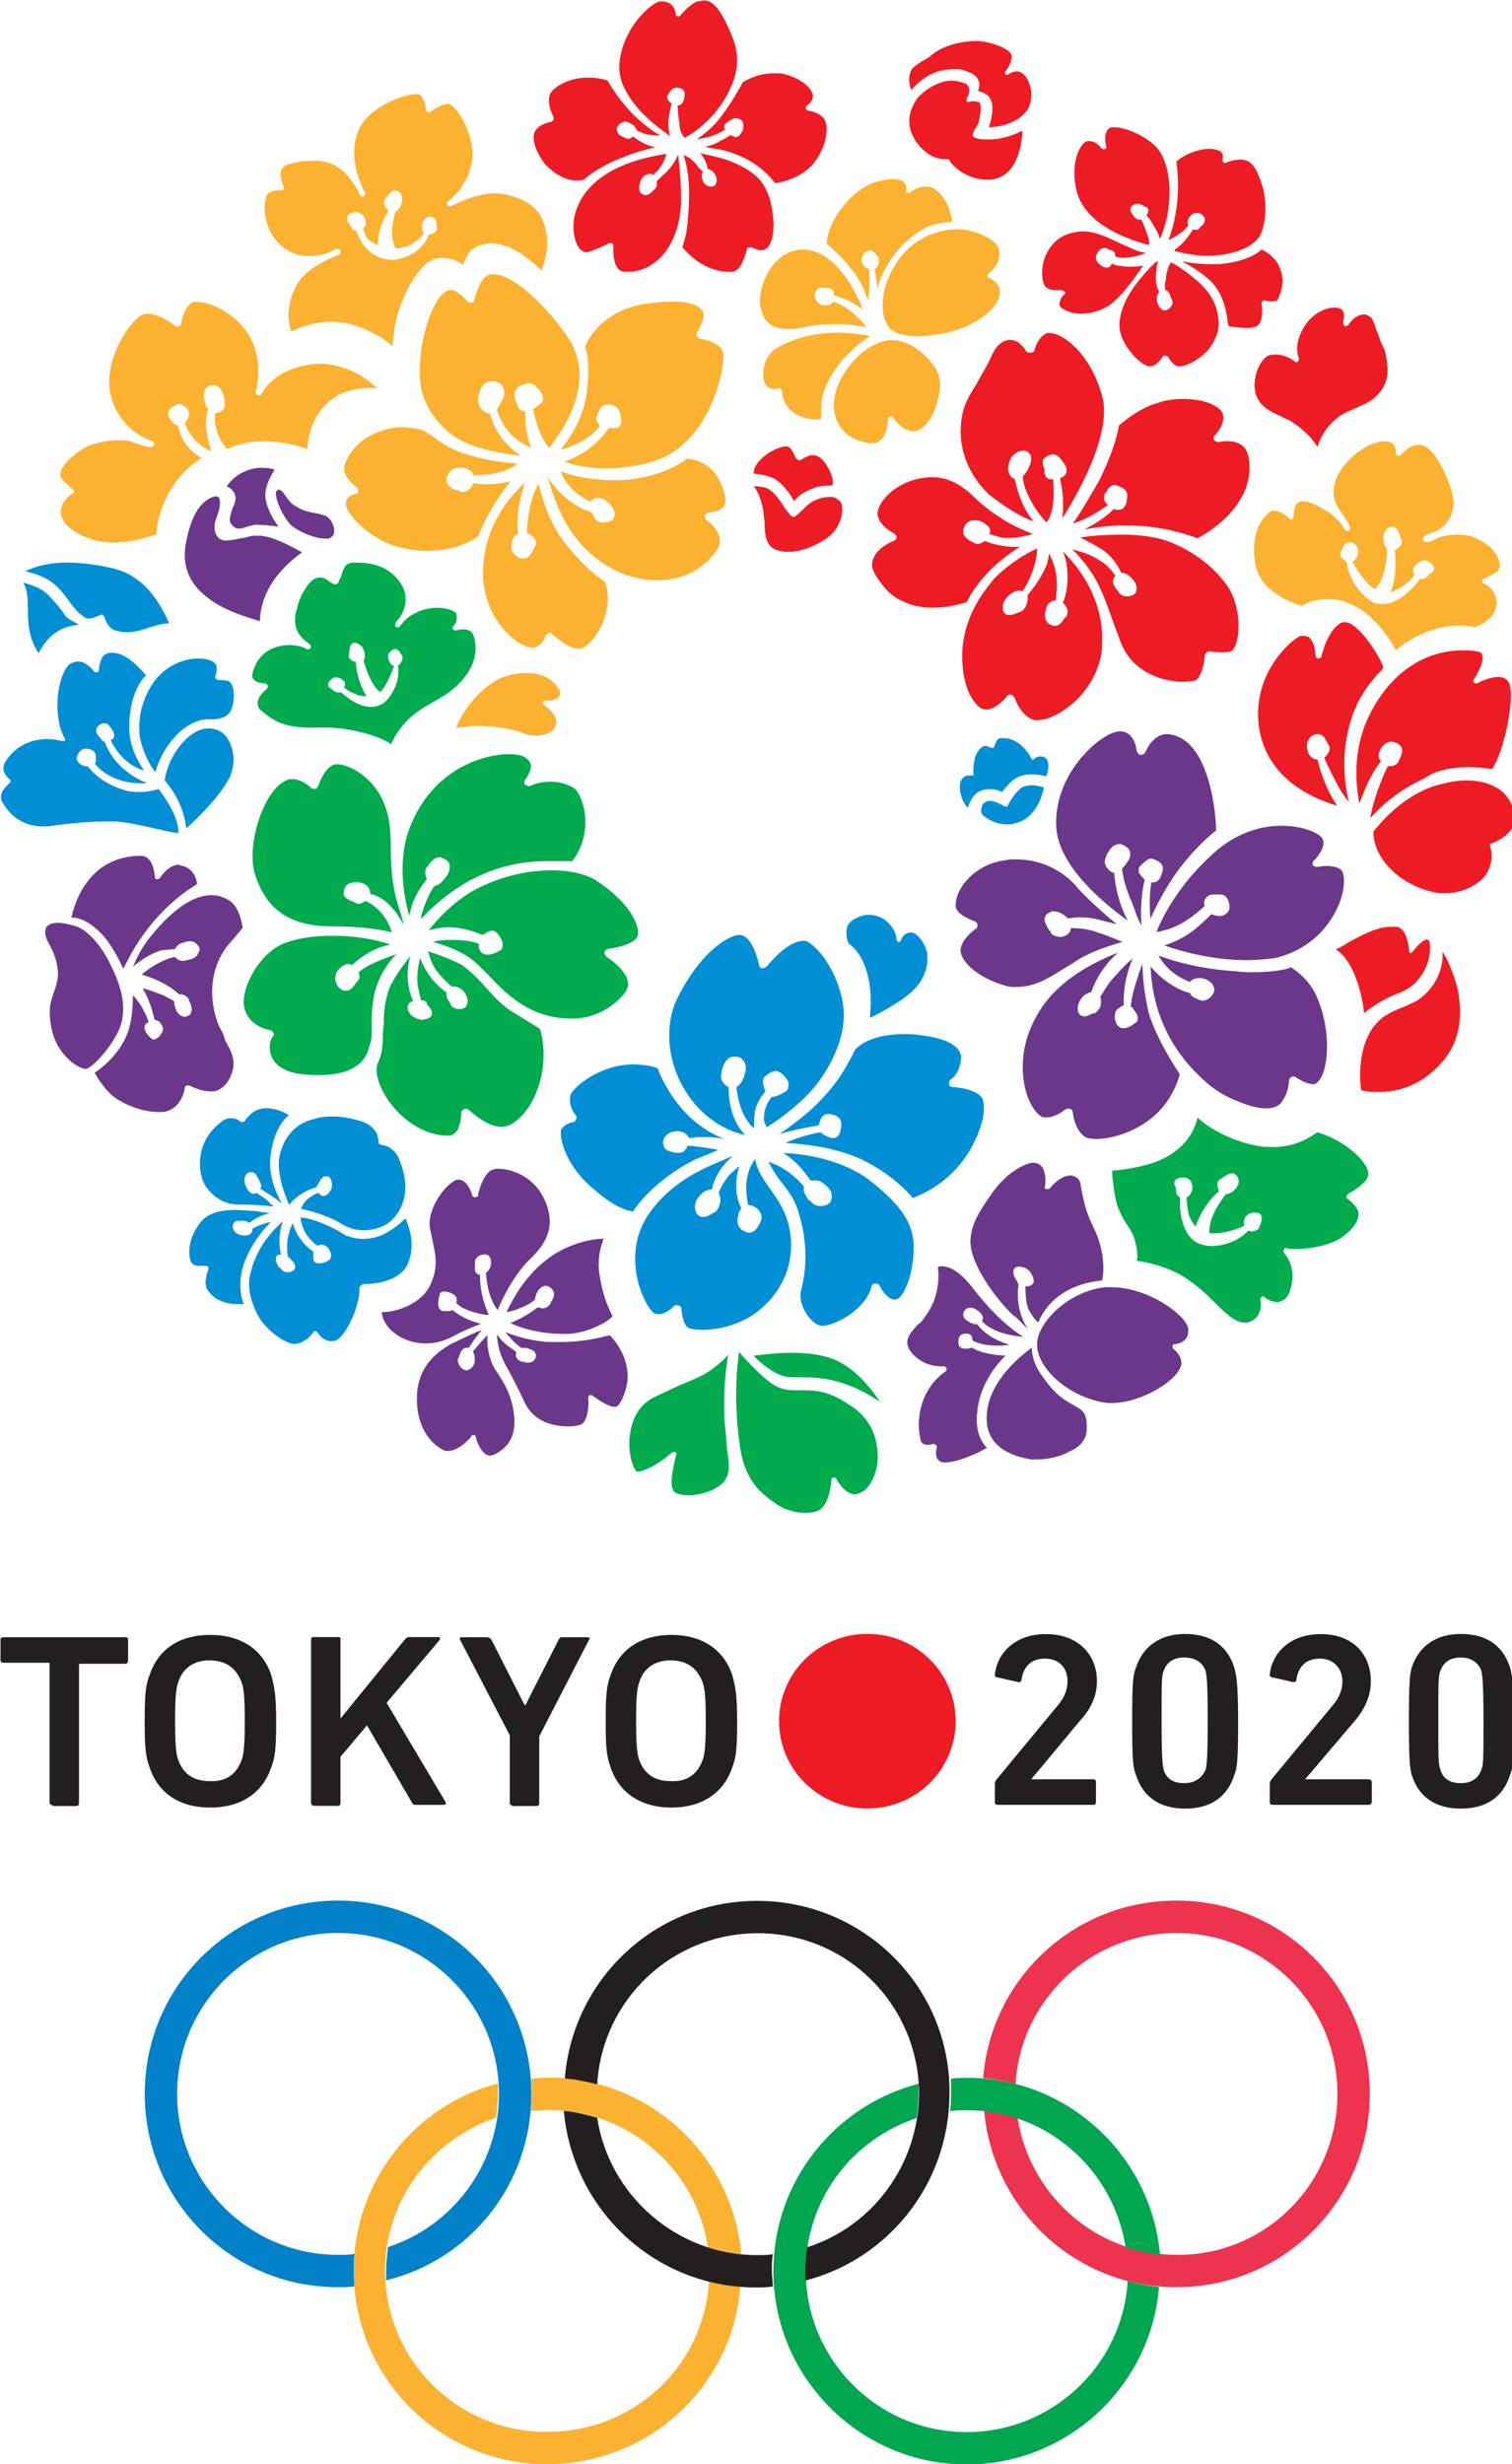 <svg id="svg9666" xmlns="http://www.w3.org/2000/svg" viewBox="0 0 999 1627.8" width="1534" height="2500"><style>.st0{fill:#0081c8}.st1{fill:#ee334e}.st2{fill:#00a650}.st3{fill:#fcb131}.st4{fill:#231f20}.st5{fill:#00ab4e}.st6{fill:#6b378b}.st7{fill:#ed1c24}.st8{fill:#008fd4}</style><g id="layer1" transform="matrix(5.894 0 0 5.894 -3405.182 -2643.838)"><g id="g9199" transform="matrix(.88 0 0 .88 92.935 323.036)"><g id="g7843" transform="matrix(0 1.25 1.25 0 618.724 409.47)"><path id="path7845" class="st0" d="M-.1-.1C-11-.1-19.8-8.9-19.8-19.8c0-10.9 8.8-19.7 19.7-19.7 10.9 0 19.7 8.8 19.7 19.7 0 .6 0 1.1-.1 1.7-.5 0-1-.1-1.6-.1-.6 0-1.2 0-1.7.1.1-.6.1-1.1.1-1.7 0-9.1-7.4-16.4-16.4-16.4-9.1 0-16.4 7.4-16.4 16.4 0 9.1 7.4 16.4 16.4 16.4 7.3 0 13.5-4.8 15.6-11.3.8-.1 1.6-.2 2.4-.2h1C16.8-6.3 9.1-.1-.1-.1"/></g><g id="g7847" transform="matrix(0 1.25 1.25 0 725.529 409.47)"><path id="path7849" class="st1" d="M-.1-.1c10.9 0 19.7-8.8 19.7-19.7 0-10.3-7.9-18.7-18-19.6.1 1.2.4 2.3.7 3.4 7.9 1.2 14 8 14 16.2C16.4-10.7 9-3.4-.1-3.4c-9.1 0-16.4-7.4-16.4-16.4 0-8.7 6.8-15.9 15.4-16.4-.3-1.1-.5-2.1-.6-3.3-10.2.8-18.1 9.3-18.1 19.7C-19.8-8.9-11-.1-.1-.1"/></g><g id="g7851" transform="matrix(0 1.25 1.25 0 694.679 433.302)"><path id="path7853" class="st2" d="M-.1-.1c8.6-.5 15.4-7.7 15.4-16.4 0-9.1-7.4-16.4-16.4-16.4-7.3 0-13.4 4.7-15.6 11.3-.8.1-1.6.2-2.5.2h-1c2.2-8.5 9.9-14.8 19.1-14.8 10.9 0 19.7 8.9 19.7 19.7 0 10.3-8 18.8-18.1 19.6C.4 2.1.2 1-.1-.1zm-17.4-16.4c0 8.2 6.1 15 14 16.2.3 1.2.6 2.3.7 3.5-10.1-.9-18-9.4-18-19.6 0-.6 0-1.2.1-1.7h1.6c.6 0 1.2 0 1.7-.1-.1.6-.1 1.1-.1 1.7"/></g><g id="g7855" transform="matrix(0 1.25 1.25 0 645.341 434.013)"><path id="path7857" class="st3" d="M-.1-.1C10.1-.9 18-9.4 18-19.8c0-10.9-8.8-19.7-19.7-19.7-9.2 0-16.9 6.3-19.1 14.7h1c.8 0 1.6-.1 2.5-.2 2.2-6.5 8.3-11.3 15.6-11.3 9.1 0 16.4 7.4 16.4 16.4C14.8-11 8-3.8-.6-3.3c.2 1 .4 2.1.5 3.2zM-18-21.4h-3.3c0 .6-.1 1.1-.1 1.7 0 10.3 7.9 18.8 18 19.7-.1-1.2-.4-2.3-.7-3.4-7.9-1.2-14-8-14-16.3 0-.6.1-1.2.1-1.7"/></g><g id="g7859" transform="matrix(0 1.25 1.25 0 647.486 430.005)"><path id="path7861" class="st4" d="M-.1-.1c0-8.2-6.1-15.1-14-16.3-.3-1.1-.6-2.2-.7-3.4 10.1.9 18 9.3 18 19.6 0 .5 0 1.1-.1 1.7-.5 0-1-.1-1.6-.1-.6 0-1.2 0-1.7.1.1-.4.1-1 .1-1.6zm-36.1 0c0-10.4 8-18.8 18.1-19.6.1 1.1.3 2.2.6 3.3-8.6.5-15.4 7.6-15.4 16.4 0 9.1 7.4 16.4 16.4 16.4C-9.2 16.3-3 11.6-.9 5c.8-.1 1.6-.2 2.4-.2h1C.3 13.3-7.4 19.5-16.6 19.5c-10.8.1-19.6-8.7-19.6-19.6"/></g><g id="g7863" transform="matrix(0 1.25 1.25 0 626.91 254.852)"><path id="path7865" class="st5" d="M-.1-.1c-.6-1-1-2.6-1-4.4 0-2.3.5-4.7 1.5-6.9C1.5-14 3.6-16 5-17.1c-.1.5-.3 1.2-.3 2 0 1.1.3 2.3.8 3.5-.1.1-.1.2-.2.3-.4.6-.3 1 .3 1.4.3.2.7.4 1.1.3.2 0 .3-.1.4-.3.2-.3.4-.8.4-1.2 0-.5-.3-.8-.7-.9h-.4c-.3-.7-.4-1.6-.4-2.6 0-.7 0-1.4.2-2.1.3 1.2.9 2.8 1.8 4 .4.5.9 1 1.5 1.6C11.3-9.4 13.9-7 14-2.9c.2 3.3-2 5.4-2.8 5.9-1.6 1-3.4-1.9-3.5-2-.1-.1-.3-.2-.5-.2-.1.1-.3.2-.3.4-.1 1-.6 2.9-1.4 3-1 .2-3.3-.8-5.6-4.3"/></g><g id="g7867" transform="matrix(0 1.25 1.25 0 604.791 255.564)"><path id="path7869" class="st5" d="M-.1-.1c-.3.2-.5.4-.7.5L-1 .3c-.3-.1-.7-.1-1 .1l-.1.1c-.3.2-.9.6-.9 1.2 0 0 0 .2.1.3.1.3.3.6.6.7.3.1.7 0 1.1-.2.7-.5 1.1-.9 1.1-1.3C.4.8 1.2.4 2.4 0c.3-.1.6-.2.9-.2C-2.6 5.3-2.6 11-2.6 12.9v2.3c-1.5 1.2-3.5 1.6-5.4 1.2-1.2-.3-1.9-.7-2.1-1.1-.4-.7-.6-1.5-.6-2.3 0-1.2.4-2 .4-2 .1-.2 0-.4-.1-.6-.2-.1-.4-.1-.5 0 0 0-.7.6-1.4.6-.3 0-.6-.2-.8-.5-.3-.3-.4-1-.4-1.8 0-2.4 1.4-7.4 6.9-9.8C-3.1-2.7.8-2 3-1.4 1.9-1.2.9-.8-.1-.1"/></g><g id="g7871" transform="matrix(0 1.25 1.25 0 593.317 260.743)"><path id="path7873" class="st5" d="M-.1-.1c0 2.8.3 4.8.6 6.1-.7-.2-2.4-.9-3.2-2.7.2-.2.3-.5.3-.7 0-.1 0-.2-.1-.3l-.1-.2c-.1-.3-.3-.8-.7-1-.1 0-.4 0-.7.1-.4.2-.6.6-.6 1.2 0 .7.4 1.4 1.1 1.4h.1c.2 1 .8 1.7 1.4 2.2.5.5 1.2.9 1.7 1.2-.5-.1-1.2-.3-2.1-.6-2-.6-4-.7-5.8-.7-1.4 0-2.6-.1-3.6-.4-3.6-1-5-4.2-4.8-5.3.2-.9 1.6-1.5 2.2-1.7.2-.1.3-.2.3-.3 0-.1 0-.3-.1-.4-.3-.3-.9-1.1-.9-1.9v-.3c.6-2.5 6.4-4.4 9.5-3.6C-1.9-6.9-.1-4.5-.1-.1"/></g><g id="g7875" transform="matrix(0 1.25 1.25 0 616.547 271.78)"><path id="path7877" class="st5" d="M-.1-.1c-.7-1.2-1.7-2.1-2.5-2.8-.8-.7-1.6-1.5-2.3-2.4-.5-.8-1.1-2.4-1.5-3.6.1 0 .2.1.3.1 1.4.4 2 .9 3.3 2.3-.1.7.4 1.3.9 1.5.4.2.8.2 1.1 0 .2-.1.3-.4.3-.7 0-.4-.2-.8-.5-.9l-.2-.1c-.3-.2-.7-.4-1-.3-1-1.5-2.5-2.3-3.5-2.7.8-.2 2-.4 3-.2.5.1.9.2 1.3.3 0 .3.1.5.3.6h.1c.3.2.6.6 1 .5.2 0 .4-.2.5-.5 0-.2.1-.3.1-.4 0-.6-.4-1.3-.9-1.5-.3-.1-.6-.1-.8.1-.1.1-.2.2-.2.4-2-.9-3.8-.5-4.6-.3.9-.7 2.1-1.6 3.2-2.1 1.4-.5 2.4-.6 3.8-.6.5-.1 1.1-.1 1.7-.1 1.2-.1 1.5-.2 2.2-.5l.3-.1c1.1-.2 2.8.5 4.2 1.7 1.8 1.5 2.9 3.6 2.9 5.5v.1c0 .3-.1.5-.3.7-.5.5-1.6.6-2 .6-.2 0-.3.1-.4.3-.1.2 0 .3.1.5 1 1.1 1.7 2.3 1.7 3.3 0 .3-.1.6-.2.9C10.4 1 8.9 2 6.6 2.6c-2.5.6-4.6.1-5.1-.1-.2-.3-.6-1-1.6-2.6"/></g><g id="g7879" transform="matrix(0 1.25 1.25 0 601.5 264.318)"><path id="path7881" class="st5" d="M-.1-.1C0-.5.2-1 .4-1.5c.4-1 .8-1.8 1.3-2.4h.1c.3.1.6.1.8-.1l.2-.2c.3-.2.8-.5.8-1 0-.3-.1-.5-.3-.7-.4-.4-1-.5-1.5-.3-.6.3-1 .9-.9 1.4l.1.2C-.3-3.2-.9-1.8-1.1-.7-1.7-2.4-2-4.5-2-6.6c0-2.1.3-3.9.9-5.2 1.2-2.5 4.6-4.1 6.3-3.8 2.1.4 2.4 2.6 2.4 2.6 0 .1.1.3.3.4.1.1.3 0 .4-.1.4-.3 1.3-.4 2-.1 1 .4 1.6 1.5 1.8 3 .1.7.1 1.3.1 1.9 0 2-.5 4.4-2.7 5-1.1.4-1.7.3-2.4.3-.8 0-1.7 0-3.3.3C2-1.8.7-.9-.1-.1"/></g><g id="g7883" transform="matrix(0 1.25 1.25 0 711.587 298.724)"><path id="path7885" class="st5" d="M-.1-.1l.2-.1C.4-.2.6-.6.6-1c0 0 0-.2-.1-.3 1.1-1 1.6-2.6 1.6-3.8 0-.4-.1-.8-.2-1.1-.2-.7-1.2-2.2-4.8-2.1-.1-.4-.6-.4-.8-.4-.1 0-.2 0-.3-.1-.2-.1-.5-.1-.7.1-.1.2-.2.4-.2.7 0 .4.2.8.6.9.5.2 1 0 1.3-.3l.1-.2c.5 0 .8 0 1.8.2.5.2.8.4 1.1.6l.1.1c-1.1.4-2.5 1.1-3.6 2.4-.4-.2-1-.3-1.2.1-.3.5-1.1 1.3-.2 1.8.7.4 1.7-.5 1.7-1.2 1-.8 2.6-1.8 4-1.7v.5c0 1-.4 2.4-.8 3.1-.2-.1-.4-.1-.7 0-.3.1-.7.6-.6 1.1 0 .3.1.5.3.6.3.1.7 0 .9-.1zm-3.1 8.9c-.3.6-1.3 2.2-2.1 2.1-1.4-.1-3.5-2.7-4.2-5.2C-8.7 4.6-7.9 3-8 .8c0-2.1-1.3-5.5-3-7.3 2.2-.5 3.9-2.2 4.7-4.8.4-1.3.7-3.2.7-3.9.5 0 2 .1 3.5.5.6.2 1.4.6 2 1 .6.4 1.1.7 1.6.8 1 .3 1.7.3 2.1.2.1.8.5 3 1.7 4.9.7 1.1 1.6 2.1 2.4 2.9 1.2 1.2 2.2 2.2 2.2 3.2v.3C9.4.3 7.7-.1 7.6-.1c-.1 0-.2 0-.3.1-.1.1-.1.3 0 .3 0 0 .5.6.5 1.3 0 .2 0 .3-.1.4-.1.4-.5.8-1.3 1-1 .3-2.5.3-3.6-.7-.1 0-.2-.1-.3 0-.2 0-.2.1-.2.2.1.3.1.6.1 1 0 1.6-.4 3.3-.9 4.2C1 8.7-.2 10-1.3 9.9c-.6-.1-1.2-.8-1.4-1.1-.1-.1-.2-.2-.3-.1 0 0-.1.1-.2.1"/></g><g id="g7887" transform="matrix(0 1.25 1.25 0 645.182 314.966)"><path id="path7889" class="st5" d="M-.1-.1c1.4-.2 4.9-.6 9.7.1 3.4.5 4.7 2.1 5.8 3.7.9 1.3 1.1 3.1.7 4.2-.6 1.3-3.1 1.4-3.1 1.4-.1 0-.3.1-.3.2s0 .3.1.3c0 0 1.6.8 1.6 1.9 0 .3-.2.7-.4 1-.8.9-2.5 1.5-4.1 1.3-1.2-.1-3.3-.6-4.7-3-1.3-1.9-1.4-3.3-1.4-4.5v-.6c0-.7 0-1.4-.4-2.2C2.7 2.4.8.7-.1-.1"/></g><g id="g7891" transform="matrix(0 1.25 1.25 0 647.011 315.44)"><path id="path7893" class="st5" d="M-.1-.1c.5.5 1.5 1.6 1.9 2.6.3.6.3 1.3.3 2.2 0 1.1 0 2.5.6 4.3.5 1.6 1.3 2.9 1.9 3.8C3.4 12 1.4 10.5.4 8.4c-.5-1.1-.8-2.6-.8-4.5 0-1.7.2-3.2.3-4"/></g><g id="g7895" transform="matrix(0 1.25 1.25 0 636.801 327.707)"><path id="path7897" class="st5" d="M-.1-.1v.2c.1.1.2.2.3.1 1.1-.3 3-.7 3.6-.3.3.1.5.7.5 1.6C4.3 2.6 3.9 4.1 3 5c-1.2 1-2.4.4-4.3.3-.7 0-1.6-.2-2.5-.2-2.9-.1-5 .2-6.2.4C-8 3.6-7.7 2.4-6.8.3c.3-.6.6-1.3 1-2.1C-5-3.7-3.3-4.3-2-4.5c1.9-.3 3.5.3 3.8.6l.1.1C1.9-2.8.6-.9 0-.3l-.1.2"/></g><g id="g7899" transform="matrix(0 1.25 1.25 0 602.227 226.913)"><path id="path7901" class="st5" d="M-.1-.1c.2-.1.4-.2.5-.4 1.7.3 3.4-.8 3.9-1.6.1-.2.3-.6.3-1.1 0-1-.5-2-1.5-3.1.1-.2 0-.5-.1-.7l-.2-.2c-.1-.2-.2-.4-.4-.4s-.3 0-.5.2c-.4.3-.4.9 0 1.3.1.2.3.2.5.2l.2-.1c.3.3.4.5.7 1.2.2.4.2.7.2 1v.1c-.8-.5-2-1-3.5-1.1 0-.4-.4-.8-.7-.7-.5.1-1.4 0-1.2.8.3.8 1.3 1 1.8.7 1 .3 2.5.8 3.2 1.7-.6.6-2 1.2-2.7 1.4 0-.2-.2-.4-.5-.5-.4-.2-.8-.1-1 .2-.1.1-.2.2-.2.4 0 .3.3.5.5.6l.1.1c.2.1.4.1.6 0zm-2.8 7.2c-.3-.2-.4-.6-.4-.9 0-.2 0-.4.1-.7 0-.1 0-.3-.1-.4-.1-.1-.3 0-.4.1-.3.3-.7.3-.9.3-.2 0-.3-.1-.4-.1-.3-.4-.5-1.1-.5-1.9C-5.5 2.1-4.9.8-4 0c.1 0 .2-.2.4-.3.1-.1.1-.3.1-.4-.2-.1-.3-.1-.5 0s-.3.2-.5.4C-5.5.3-7 .8-8.6-.7c-1.3-1.2-1.5-2.8-1.5-4V-5c0-.8.4-1 1.4-1.3.2-.1.4-.2.7-.3 0 0 .1-.1.1-.2V-7c-.1-.2-.2-.4-.3-.5-.3-.4-.5-.8-.3-1.4.2-.6 1.8-1.7 3.2-1.9l.2-.1c.8-.1 2.1-.4 3.3 1.4.1.1.3.2.4.1.1-.1.2-.3.1-.4-.3-.5-.4-1.2-.4-1.8 0-.7.2-2.4 1.8-3.3.8-.4 1.4-.6 1.7-.3.4.3.4 1 .4 1.1 0 .1.1.3.2.3.1.1.3 0 .4-.1 0 0 .7-.9 1.4-.9.3 0 .6.1.8.4 1.4 1.6 1.8 2.9 1.7 6v.4c0 2.7.9 5.7 1.7 6.8C6-.1 5 1.5 4.1 3.1c-.2.4-.5.8-.7 1.2C.3 8.8-2.9 7.1-2.9 7.1"/></g><g id="g7903" transform="matrix(0 1.25 1.25 0 579.911 204.706)"><path id="path7905" class="st6" d="M-.1-.1c.1.3.5.9 1.2.9.3 0 .6-.1 1-.3.7-.2 1.3-.5 1.8 0 .2.2.3.4.3.7 0 .2-.1.5-.2.8-.1.2-.1.5-.2.8 0 .6.1 1.8.2 2.4-.5-.4-1.6-1.1-2.7-1.3-1.2-.3-2.7.6-3.1.9-.1-.2-.2-.7-.2-1.3 0-.6.1-1.2.4-1.8C-1.2.7-.4.1-.1-.1"/></g><g id="g7907" transform="matrix(0 1.25 1.25 0 586.587 205.102)"><path id="path7909" class="st6" d="M-.1-.1c0-.1.1-.2.2-.3.7-.2 2.8.8 3.5 1.6.7.9 1.3 2.4 1.3 3.4v.3c-.1.4-.4.6-.6.6-.5.1-1.3-.2-1.7-.8-.1-.3-.2-.6-.3-1.1-.1-.7-.3-1.5-.9-2.3C1.3 1.1.9.8.6.6.3.4 0 .2-.1-.1"/></g><g id="g7911" transform="matrix(0 1.25 1.25 0 578.646 205.972)"><path id="path7913" class="st6" d="M-.1-.1v-.2C.3-1.8 2-2.8 5-3.3c4.9-.7 6.7 4.6 7.4 6.9.1.3.2.5.2.7-4 .1-6.4 3.5-7 4.3-.3-.6-1.7-2.9-1.7-4.5v-.3c0-.3.1-.6.2-1 .1-.7.3-1.4.3-2 0-.4-.2-.7-.5-.9-.5-.3-1.2-.3-1.9 0C1 .3.3.3 0 .1l-.1-.2"/></g><g id="g7915" transform="matrix(0 1.25 1.25 0 688.419 264.962)"><path id="path7917" class="st6" d="M-.1-.1C-1 1.4-1.5 3.1-1.9 4.4c-.2-.6-.6-1.4-.9-2.4-.4-1-.5-2-.5-2.9.2 0 .4 0 .5-.2.3-.2.4-.6.4-.9 0-.4-.2-.8-.4-.9-.1 0-.2-.1-.3-.2-.4-.2-.9-.6-1.3-.4-.2 0-.4.2-.5.5-.1.1-.1.2-.1.4 0 .5.3 1 .7 1.4 0 .4-.1.8-.1 1.2 0 .7.1 1.3.2 1.8.2.8.4 1.5.5 2-1.2-1.5-2.8-3.2-3.7-4-.9-.7-2.9-2.8-2.9-6.3 0-.4 0-.7.1-1.1.2-1.7 1.1-3.2 2.4-4.2.8-.6 1.8-.9 2.4-.8.6.1 1.2 1.3 1.4 1.9.1.2.2.3.4.3.1 0 .3 0 .4-.2 0 0 1.4-2 2.7-1.4 1.9.8 3.1 4 3.2 5.1v.5c0 1.8-.8 3.1-1.8 4.7-.3.5-.6 1-1 1.6"/></g><g id="g7919" transform="matrix(0 1.25 1.25 0 694.705 260.02)"><path id="path7921" class="st6" d="M-.1-.1C-1.2-.7-2.8-1.3-5-1.5v-.1c0-.2-.3-.5-.6-.7-.3-.2-.7-.2-1 0h-.1c-.6.3-1.3.7-1.2 1.5.1.3.3.6.5.8.3.2.7.2 1.1 0 .3-.2.6-.4.9-.7.8.1 2.1.4 3.4 1 .3.1.5.2.8.3.6.2 1.1.4 1.6.7-1.1-.1-2.9-.1-4.6.3h-.1c-.3-.3-.5-.5-.8-.6-.2 0-.5 0-.6.2l-.3.3c-.3.4-.6.6-.3 1.2.3.7.7.9 1.3.7.7-.2 1-.5 1-.9v-.2c1-.2 2.7-.2 3.7-.1-1.3.6-3.1 1.5-4.9 2.8-2.4 1.8-3.7 3.4-4.1 3.9-1.4 0-9.3-.6-9.8-4.8-.2-1.6 1.8-2.4 1.8-2.4.2-.1.3-.3.3-.5s-.2-.3-.4-.4c-.1 0-2-.2-2-1.7 0-.7.7-2.1 2.2-3.5 2.1-2 4.8-3.1 7.4-3 3.9.1 7.7 4.5 9.7 7.3"/></g><g id="g7923" transform="matrix(0 1.25 1.25 0 722.107 253.93)"><path id="path7925" class="st6" d="M-.1-.1c-.6-.2-.7-1.1-.7-1.7 0-.5.1-.9.1-.9 0-.2-.1-.4-.2-.5-.2 0-.4 0-.5.2 0 0-1.3 1.3-2.2.8-.5-.3-1.3-1.8-1.3-4.2 0-1.7.5-4.4 2.9-7 3.1-3.4 6.2-5 7.9-5.7 0 .2 0 .4-.1.6-.4 1.9-1.7 3.4-2.5 4.3h-.1c-.4-.1-.6 0-.8.2-.3.2-.3.6-.3.9v.5c0 .3.1.5.4.7.3.2.8.3 1.2.2.4-.2.6-.6.6-1 0-.3-.1-.6-.2-.8.5-.5 1.1-1.1 1.8-2 .7-1 1.1-1.9 1.4-2.8.6 1.7 1.5 4.9 1.5 8.4 0 1-.1 1.9-.2 2.8-.5 2.3-1.9 4.5-4 5.8C2.8-.1.9.2-.1-.1"/></g><g id="g7927" transform="matrix(0 1.25 1.25 0 715.479 265.964)"><path id="path7929" class="st6" d="M-.1-.1C.1-.5.4-1.8.4-4c0-.6 0-1.1-.1-1.7-.2-3.5-1-6.3-1.6-7.9.5.3.9.6 1.3 1 .7.7 1.1 1.5 1.4 2.2-.3.2-.4.6-.4 1 0 .5.2.9.5 1.2.2.2.5.3.8.3.4-.1 1-.6 1-1.2 0-.2-.1-.3-.1-.4l-.1-.2c-.1-.3-.3-.6-.6-.7-.1-.6-.4-1.2-.9-2-.6-.9-1.2-1.5-1.8-2 2.6.1 7.2.8 11.2 5 1.9 1.9 2.4 3.5 2.9 4.8.6 1.8.5 3.2-.5 3.7-.9.6-1.9.6-1.9.6-.2 0-.3.1-.4.2-.1.1-.1.4 0 .5.2.3.7 1.1.7 1.7 0 .2 0 .3-.1.4-1 1.3-5.2 1.5-8.4.2C1.3 2 .2.4-.1-.1"/></g><g id="g7931" transform="matrix(0 1.25 1.25 0 696.572 265.464)"><path id="path7933" class="st6" d="M-.1-.1C.3-.2.7-.4 1-.5l.4-.1c.8-.3 1.9-.6 2.9-.7.1.2.1.2.3.3.3.2.6.5 1 .4.2 0 .3-.1.4-.3.2-.2.5-.7.5-1.1 0-.4-.2-.7-.6-.8-.1 0-.2-.1-.3-.1-.5 0-.9-.1-1.2.5-.1.1-.2.2-.2.4-1.9-.1-3.6.4-4.8.9.4-.5 1-1.1 1.7-1.7.8-.8 1.6-1.2 2.2-1.6.3.1.7.1 1 0 .3-.1.6-.4.7-.6v-.2c.1-.2.3-.5.3-.8 0-.2-.1-.7-.8-.7-.5 0-.8.2-1.2.5-.3.3-.4.6-.5.9-1.8.6-3.2 1.8-4 2.7 1-2.5 2.7-5.9 5.8-7.9 3.9-2.5 7.3-1.8 8.6-1.4 1.3.4 2.1 1.1 2.3 1.5.1.1.1.3.1.5 0 .8-.6 1.7-.8 1.9 0 .1-.1.2-.1.2v.3c.1.2.2.3.4.3 0 0 2.1.2 2.6 1.5 0 .1.1.4.1.9 0 1.8-1.2 7-6.6 8.5C9.5 2.6 7 1.1 4.8.5 3 .1 1.3-.1-.1-.1"/></g><g id="g7935" transform="matrix(0 1.25 1.25 0 560.257 259.636)"><path id="path7937" class="st6" d="M-.1-.1c0 .5.2 1.4 1.2 2.5 1.1 1.3 3 2.2 4 2.7-1 .5-3.1 1.5-5.4 3.6-1.7 1.6-2.5 2.8-2.9 3.4-.1.2-.3.4-.3.5 0 0-.5 0-1-.3-.3-.2-.8-.6-.9-1.3 0-.1-.1-.2-.1-.2 0-1.2 1.4-2 1.4-2 0-.1.1-.2.1-.3-.1-.2-.2-.2-.3-.2 0 0-2.1-.1-2.1-1.4C-6.4 1.5-1.5.1-.1-.2v.1"/></g><g id="g7939" transform="matrix(0 1.25 1.25 0 558.389 275.922)"><path id="path7941" class="st6" d="M-.1-.1s2 1.1 2.4 2.8C2.3 3.3.4 5.1-1.4 6c-2.3 1.2-4.9.3-6.9-.7-1.9-.9-3.4-2.2-3.9-3.4-.1-.3-.4-1.2-.4-2 0-.6.2-1 .5-1.2.6-.2 1.1 0 1.8.4.6.3 1.4.7 2.5.8.6.1 1.5-.1 2.3-.4.6-.2 1.2-.4 1.7-.4 2.2-.1 3.7.8 3.7.8"/></g><g id="g7943" transform="matrix(0 1.25 1.25 0 578.962 273.52)"><path id="path7945" class="st6" d="M-.1-.1C-3-1.3-6.2-1-8.4.8c-.6.5-1.5 1.3-1.8 1.5-.4-.1-2-.3-2.7-1.3-.4-.6-.6-1.2-.6-1.9 0-1.8 1.4-3.9 4.1-6.1 1.2-1 2.3-1.5 3.2-1.9-.5.6-1.3 1.6-1.7 3 0 .5-.1.9-.1 1.3-.3.1-.5.4-.6.6v.1c-.1.2-.2.5-.2.8 0 .3.1.6.4.8.2.2.5.3.7.1.4-.1.6-.4.7-.7.1-.4.2-.7.2-.9 0-.4-.2-.6-.3-.7l-.1-.1c.1-.6.4-1.4 1.1-2.5.3-.4.5-.7.7-.9.1.4.7 2.4 2 3.8v.1c0 .4.2.7.5.9h.1c.4.2 1 .5 1.5.1.1-.2.2-.4.2-.5 0-.2-.1-.5-.5-.8-.4-.2-.8-.3-1.1-.3-.2-.3-.3-.6-.6-1.1-.3-.8-.6-1.6-.7-2.1.7.4 1.7.9 3.2 1.2 0 .2.1.3.2.5.5.4.8.5 1.2.2.2-.1.6-.4.6-.8 0-.1 0-.2-.1-.2-.2-.3-.8-.8-1.2-.7-.2 0-.3.1-.4.3l-.1.1c-.9-.3-2-.9-2.7-1.6 1.3 0 2.7-.1 4-.6 2.2-.9 3.5-2.7 3.9-3.3.5.3 1.9 1.1 2.7 2.3 1.2 2 1.3 3.6 1.3 4.2 0 .4 0 .7-.1.9C8-3.8 6.1-3.6 6.1-3.6c-.1 0-.2.1-.2.2v.3s.6 1 .6 2.1c0 .3 0 .5-.1.7-.3.7-.9 1.2-1.8 1.5-1.2.4-2.1 0-3.3-.7C.8.4.4.2-.1-.1"/></g><g id="g7947" transform="matrix(0 1.25 1.25 0 615.56 309.908)"><path id="path7949" class="st6" d="M-.1-.1c-.1.4-.2.9-.4 1.3-.3.8-.6 1.3-.9 1.6-.2 0-.5.1-.9.3-.4.3-.5.6-.5.8 0 .2.1.4.3.6.5.5 1.1.1 1.4-.1h.1c.3-.2.5-.5.5-.8 0-.2-.1-.3-.1-.4 0-.2.1-.3.2-.4C.2 2 .7 1 1 .3c.5 1 1.1 3 1.1 5.4v.5c-.1 2-1.2 4-1.8 4.5-1-.5-2.2-1-4.1-1.3-1.7-.3-3 .1-3.8.4 0-1.4.6-3.7 1.9-5.5C-3.9 1.8-1.4.5-.1-.1"/></g><g id="g7951" transform="matrix(0 1.25 1.25 0 608.926 312.877)"><path id="path7953" class="st6" d="M-.1-.1C-.6.8-1 1.8-1.3 2.6c-.2-.8-.6-1.9-1.4-2.9.1-.2.1-.3.1-.5v-.4c0-.2-.1-.3-.2-.4-.4-.3-1.1-.1-1.5 0-.1 0-.3.1-.3.5 0 .3.1.5.2.7.2.5.5.6 1 .5.4.4.6.9.8 1.4.3.9.4 1.6.4 1.9-.7-.3-2.1-.9-4.1-.9 0-.2-.1-.3-.2-.4-.3-.2-.7-.1-1-.1h-.2c-.6.1-.8 1-.6 1.3.2.3.6.4 1.1.3.3-.1.6-.3.7-.5 1.1.1 2.6.3 3.8 1.2-1.2.5-3.3 1.5-5 3.1-1.5 1.6-3.3 3-6.2 1.7-2.5-1.1-3.2-3.5-3.2-4.7 0-.2 0-.4.1-.6.2-.8 1.9-1.4 2.6-1.5.1 0 .2-.1.2-.3 0-.1-.1-.3-.2-.3-.5-.1-1.6-.6-1.6-1.4 0-.4.5-1 1.2-1.6.9-.7 2.4-1.5 3.7-1.3l1.5.3c1.4.3 2.7.6 4.6-.4 1.8-1 2.5-3.5 2.5-4.6v-.2c.5 0 1.1.3 1.6.7C.1-5.9.7-4.5.7-3c0 1-.3 2-.8 2.9"/></g><g id="g7955" transform="matrix(0 1.25 1.25 0 614.274 317.424)"><path id="path7957" class="st6" d="M-.1-.1l-.3-.2c-1.1-.6-2.4-.8-3.4-.7.6-.6 1.2-1.1 1.7-1.5.3.2.7.2 1 .2.5-.1.8-.4.9-.8 0-.3-.2-.6-.4-.7-.3-.2-.6-.3-.8-.2l-.2.1c-.4.1-.9.3-.9.8v.2c-.7.4-1.3.9-1.8 1.3.3-.9.9-2 1.4-3.1C-1.5-7.2.4-8.3 3-8.2c3.4.1 4.8 2.2 5 2.9.2 1.3-1.4 2.6-1.4 2.6l-.2.1v.2c0 .1.1.2.2.2.5.1 1.8.6 1.9 1.4 0 .3-.3 1-.9 1.6-.5.5-1.5 1.1-3.2.9-2-.2-3.3-1-4.5-1.8"/></g><g id="g7959" transform="matrix(0 1.25 1.25 0 628.712 312.82)"><path id="path7961" class="st6" d="M-.1-.1c.4-1.4.7-3.2.7-5v-1.2c-.1-1.8-.6-3.4-1-4.4.2.1.4.3.6.5.5.4.8.8 1 1.1v.3c0 .2 0 .3.1.5.1.3.2.5.4.6.2.1.4.1.6 0 .2-.1.4-.3.4-.7 0-.2 0-.3-.1-.5V-9c0-.2-.2-.5-.4-.6-.2-.1-.4-.1-.5 0-.2-.1-.2-.2-.3-.3-.5-.8-1.1-1.4-1.6-1.7 1.7.1 2.7.6 3.7 1.2.8.4 1.7.9 3.2 1.6 2 .9 2.5 2.9 2.5 4.5 0 .6-.1 1-.2 1.3-.4.7-2.1.8-2.7.7-.1 0-.2 0-.3.2 0 .1 0 .2.1.3.3.4 1.1 1.5 1.1 2.2 0 .1 0 .2-.1.3-.1.2-1.1.8-2.5 1-1.1.1-2.9-.1-4.7-1.8"/></g><g id="g7963" transform="matrix(0 1.25 1.25 0 692.655 306.717)"><path id="path7965" class="st6" d="M-.1-.1v-.7c.4-3.6 3.4-6.7 5.6-6.9 2.3-.2 5.1 2.6 6 6.1.1.4.2.9.2 1.3C11.8 2.9 9.2 7 7.6 7c-.8 0-1.4-.8-1.4-.8-.1-.1-.2-.1-.3-.1-.1 0-.2.1-.2.2s-.1 1.5-1.5 1.4c-1.3 0-4.3-4-4.3-7.8"/></g><g id="g7967" transform="matrix(0 1.25 1.25 0 679.129 315.418)"><path id="path7969" class="st6" d="M-.1-.1c0-.8-.2-2.5-.8-3.4v-.1c.1-.2.1-.4.1-.6 0-.3-.1-.4-.2-.6-.1 0-.2-.1-.4-.1h-.2c-.3 0-.6.1-.7.5-.1.5 0 .8.4.9.1 0 .2 0 .3.1.5.9.6 2.6.4 3.7-.3-1-.9-2.4-2.1-3.3v-.1c0-.2 0-.3-.1-.4v-.1c-.2-.3-.4-.9-1-.8-.5.1-.7.6-.5 1.1.3.6.7.9 1 .9l.3-.1C-2.4-1.4-2.1.7-2 1.7c-.7-1.1-2.1-2.9-4.8-5-2-1.5-2.4-2.6-2.4-3.3 0-.2 0-.3.1-.4.7.1 3.1.3 5.3-1.5.2-.1.4-.3.5-.5 1.1-1 1.8-1.6 3-.6C.9-8.5 1-7.2 1-6.6v.2c0 .1.1.3.2.3s.3 0 .3-.1c2.1-3 5.7-2.9 6.7-2.6.6 0 .8.3.8.8 0 .3-.1.5-.1.5v.1l.1.2c.1.1.2.1.3.1 0 0 .8-.3 1.3.2.1.1.2.3.2.6 0 1.3-1 3.5-1.5 4.3-.5-.5-1.6-1.2-3.5-1-2.6.2-4.6 1.6-5.9 2.9"/></g><g id="g7971" transform="matrix(0 1.25 1.25 0 690.282 298.977)"><path id="path7973" class="st6" d="M-.1-.1c-1.8-.9-3-1-3.8-1.2-.8-.1-1-.2-1.2-.5-.1-.2-.2-.4-.2-.6C-5.3-3.5-4-4.5-4-4.5c.1-.1.1-.2.1-.3 0-.2-.2-.3-.3-.2 0 0-1.8.3-2.3-.7 0-.1-.1-.3-.1-.4 0-1 1.1-2.9 3.1-4.3 2.4-1.7 3.4-2.1 4.8-2.2 2.3-.1 5.9 2.5 7.7 4.4l.1.2 1.3 1.3c-.8-.6-2.5-1.3-4.6-1l-.2-.1-.2-.1c-.3-.2-.7-.4-1.1-.3-.1.1-.3.2-.3.4v.2c0 .6.4 1.1.9 1.3.4.2.7.2.9 0 .2-.2.2-.5.2-.7 1 0 2 .1 2.5.4.7.4 1 .7 1.2.9C5.9-4.1 5.5-.1 5.4.8c-.6.2-2.9.4-5.5-.9"/></g><g id="g7975" transform="matrix(0 1.25 1.25 0 687.856 321.777)"><path id="path7977" class="st6" d="M-.1-.1C-.5-.8-1-1.8-2.5-2.9c-.9-.7-2-1.5-3.5-1.5C-4.9-5.9-2.1-9.2 1.5-9c2.9.2 3.6 2.9 3.9 4.5v.6c0 .9-.2 2.3-.8 3.3C4.1.6 3.3 1.2 2.2 1.2.6 1.2.4.8-.1-.1"/></g><g id="g7979" transform="matrix(0 1.25 1.25 0 591.707 189.076)"><path id="path7981" class="st3" d="M-.1-.1c0-.6.1-1.1.2-1.6C.8-5 3-6 3-6c.1-.1.2-.2.1-.3 0-.2-.2-.3-.3-.3 0 0-2.6.9-5.3-.4-2.4-1.1-3.9-4-3.9-5.5 0-.3 0-.5.1-.6.6-.9 2.2-1.1 2.2-1.1.1 0 .2-.1.2-.2v-.3s-1.3-1.6-1.3-2.9c0-.2.1-.5.2-.7.6-1.1 4.5-3.8 7.9-3.1 3.6.8 4.7 3.7 4.9 4.3 0 .1.2.2.3.2.1 0 .2-.1.3-.3v-.1c0-.2-.1-.7-.5-1.8-.2-.4-.2-1-.2-1.6 0-1.1.3-2.2.6-3 .7-1.3 1.9-2.8 3-2.8.3 0 .9.7 1.4 1.3l.2.1c.1 0 .2 0 .2-.1 0 0 .9-1.5 2.2-1.2 1.6.3 2.7 3 2.8 4.7.2 2-.6 4.3-.8 5-1 0-5.2.6-7.8 4.6-.4-.7-1.3-2-3.3-2.4l-.1-.3c-.1-.1-.6-.7-1.1-.7-.2 0-.4.1-.6.3l-.1.2c-.1.2-.3.4-.3.6 0 .2.1.3.2.5.2.4.6.7 1.3.4.1-.1.3-.2.5-.3 1 .4 2.2 1.2 2.8 2.7-.9-.3-2.8-.9-4.3-.3-.1-.2-.3-.3-.5-.3h-.1c-.5-.2-1.3-.4-1.7.3-.1.2-.1.4-.1.5 0 .5.3.8.9 1 .9.3 1.6.2 1.8-.3.1-.1.1-.3.1-.4v-.1c1.8-.2 3 .6 3.7 1.2-.5 1.1-.8 2.3-.8 3.6 0 2.1.5 3.8.8 4.6-1 0-3.5.4-5 2.4-1.2 1.4-1.3 3.6-1.2 4.7C1.5 4.9-.1 2.7-.1-.1"/></g><g id="g7983" transform="matrix(0 1.25 1.25 0 609.216 198.542)"><path id="path7985" class="st3" d="M-.1-.1C1 1.7 1.5 4.5 1.7 6.4 1 5.4-.4 3.8-2.6 3.3c0-.3-.2-.7-.5-.9-.4-.3-.8-.4-1.2-.3h-.1c-.6.2-1.5.4-1.5 1.4 0 .4.1.7.4 1 .3.2.7.3 1.2.2.6-.3 1-.5 1.3-.7 1.3.4 2.9 1.2 3.9 3.5-.7-.3-2-.7-3.7-.6 0-.4-.3-.8-.7-.8-.1-.1-.3-.1-.4-.2-.5-.1-1-.3-1.5.4-.1.4-.3.7-.3.9 0 .4.2.7.4.8.3.4.8.7 1.2.7.2 0 .4-.1.5-.3.2-.2.4-.4.5-.7 2.3.4 3.5 1.2 4 1.6-2.1 1.7-7.1 5-11.6 1.7s-6.1-6-6.1-7.4c0-.3.1-.6.3-.8.5-.6 1.9-1 2.3-1.1.2 0 .3-.2.3-.3 0-.2 0-.3-.1-.4-.3-.2-1.2-1.1-1.2-1.7 0-.4.4-.8.7-1.1 1.8-1.4 6.3-2.5 9.5-1.9C-2.2-3-.5-.8-.1-.1"/></g><g id="g7987" transform="matrix(0 1.25 1.25 0 625.806 192.53)"><path id="path7989" class="st3" d="M-.1-.1c2.6-.3 4.7-1.6 6-2.7-.3 1.2-1 2.9-2.4 4-.1 0-.2-.1-.3-.2C3 .9 2.8.8 2.5.9c-.1.1-.2.1-.3.1-.4.2-.9.3-.9 1 0 .5.1 1.1 1 1.3h.1c.4.1.8.2 1.1-.1.1 0 .2-.2.2-.5v-.3-.3c1.4-.9 2.8-2.6 3.4-4.5.4 1 .7 2.5.7 4.3 0 1.4-.2 2.9-.6 4.4-1.7 6.3-9.9 7.7-11.1 7.5-1.2-.2-1.5-2.3-1.5-2.3 0-.2-.1-.3-.3-.4-.1-.1-.3 0-.4 0-.3.3-1.5.9-2.1.6-.3-.2-1-.7-1-3.1 0-.7.1-1.6.2-2.6.7-4.6 3.7-6 4.4-6.3.5.2 1.7.5 4.5.2"/></g><g id="g7991" transform="matrix(0 1.25 1.25 0 622.516 211.252)"><path id="path7993" class="st3" d="M-.1-.1C-1.8-1.3-4-2-5.6-2.4c1.4-.8 3.1-1.1 5-1.2.1.4.4.6.6.8.3.2.6.2.8 0l.2-.1c.5-.2 1-.5 1-1.1 0-.2 0-.4-.2-.6-.3-.5-.9-.7-1.5-.5-.4.1-.7.3-.8.6-2.2-.2-4 .3-5.2.7 1.5-1.7 4.2-3.8 8-4.2 3.7-.4 6 1.2 7.1 2.2 1.2 1.1 1.7 2.2 1.7 2.8-.1 1-1.2 1.3-1.2 1.3-.1.1-.3.2-.3.4v.1c0 .1 0 .2.1.2.4.4 1.5 1.7 1.5 2.7v.2c-.1.4-.7 1.2-1.8 1.8-.8.5-2.8 1.4-5 .7-.6-1-2.2-2.8-4.5-4.5"/></g><g id="g7995" transform="matrix(0 1.25 1.25 0 616.072 204.042)"><path id="path7997" class="st3" d="M-.1-.1c.2-.7.3-1.5.3-2.4 0-.5 0-.9-.1-1.4.5-.2.9-.6.9-1.1 0-.1 0-.2-.1-.3l-.1-.3c-.1-.4-.3-.8-.8-1-.3-.1-.5 0-.9.2s-.6.7-.6 1.2.2.9.5 1.2c.1 0 .2.1.3.1v.1C-.7-2.6-.9-.6-1.9.6c-.1-1.3-.3-3-.8-4.7-.6-2.2-1.4-3.2-2.1-4.1-.2-.4-.4-.6-.5-.9-.1-.2-.3-1.1-.3-2.2 0-.6.1-1 .2-1.4.5-1.7 1.3-3.4 3.6-4.3 1.2-.4 2.3 1.2 2.3 1.2.1.1.3.2.4.2.2 0 .3-.2.3-.3 0-.1.2-1 1-1 1.3.1 4 3 4.5 5.8.2.8.3 1.7.3 2.5 0 3.1-1.2 4.8-1.5 5.2-.5.2-2.4 1-4.4 2.4l-1.2.9"/></g><g id="g7999" transform="matrix(0 1.25 1.25 0 641.326 208.034)"><path id="path8001" class="st3" d="M-.1-.1C-.1.2-.2 1-.7 1.4c-.2.2-.4.2-.7.2-1.4-.2-3.9-1-4.2-3.9.3-.4 1.2-1.6 1.8-4 .2-.9.4-2 .4-3.3 0-1.7-.2-3.8-.9-5.6.5.2 2 .8 3.1 3-.1.1-.2.2-.3.4-.1.1-.1.3-.1.4 0 .6.5 1.2 1 1.5.4.2.7.3 1.1.1.3-.2.4-.6.4-1s-.1-.7-.4-.9l-.2-.1c-.1-.1-.3-.2-.4-.2-.5-1.6-1.9-3.6-3.7-4.5 2.4.6 6.3 1.9 8.7 5.4 1.3 1.8 1.9 3.8 1.9 5.8C6.8-2.7 5.6-.5 3.6.8 2.2 1.7.7-.2.7-.3.6-.5.4-.5.2-.5c-.2.1-.3.3-.3.4"/></g><g id="g8003" transform="matrix(0 1.25 1.25 0 650.27 192.177)"><path id="path8005" class="st3" d="M-.1-.1l.1.2c.1.1.1.1.2.1s2.6 0 2.9 3.3v.2c0 .6-.1.5-.9.5-.9 0-2.1 0-4.3 1.5C-3.9 7-4.8 8.3-5.4 9.2c-.8-4-.1-7.2 1.1-9.3C-4-.8-3-1.8-1.2-1.7c.8.1 1.2.5 1.2 1.2 0 .2-.1.4-.1.4"/></g><g id="g8007" transform="matrix(0 1.25 1.25 0 664.52 186.06)"><path id="path8009" class="st3" d="M-.1-.1c0-.2 0-.4.1-.6.3-1.5 1.5-3 3.2-4.1 1.5-1 3.1-1.3 4.3-1 2.7.7 2.9 3.3 2.9 3.8v.2C10.2-.4 8-.4 8-.4c-.1 0-.3.1-.3.2s0 .3.1.3c0 0 .9.7 1.2 1.3.1.3.2.5.2.7 0 1.1-1.2 2.1-3.3 2.6-2.2.6-3.2-.2-4.2-1.1C.2 2.1-.1.8-.1-.1"/></g><g id="g8011" transform="matrix(0 1.25 1.25 0 672.967 171.952)"><path id="path8013" class="st3" d="M-.1-.1c0-2.3 1.2-4.6 3-5.9 4-2.8 6.6-1.3 6.6-1.3 1.8.8 1.2 4.5 1.2 4.5-.4 4.2-2.6 6.7-4 7-1.3.3-1.8-.9-1.8-1 0-.1-.1-.2-.2-.2s-.2 0-.3.1c0 0-1.1 1.5-2.6 1C1 3.9.1 2-.1.4v-.5"/></g><g id="g8015" transform="matrix(0 1.25 1.25 0 657.19 181.156)"><path id="path8017" class="st3" d="M-.1-.1c.2-.1.4-.4.4-.8C.3-1.4-.1-2-.7-2c-.2 0-.4.1-.6.2-.2.2-.2.4-.2.6v.5c0 .3.1.4.3.6.2 0 .4.1.5.1.3 1.2.8 2.1 1.4 2.9-.8-.3-1.6-.7-2.3-1.1C-4.8-.1-5.2-2-5.2-2s-.2-.5-.2-1.2c0-.8.3-1.9 1.4-2.9C-2.2-7.6 0-7.8.9-7.4c1.5.4 1.8 1.7 1.8 2.7 0 .4 0 .8-.1 1.2C2.3-2.3 2.2-1 2.2.2c0 1.3.2 2.4.3 3.1C.8 1.9.2.7-.1-.1"/></g><g id="g8019" transform="matrix(0 1.25 1.25 0 670.342 167.012)"><path id="path8021" class="st3" d="M-.1-.1c-.3-.3-.4-.7-.4-1.1 0-.9.6-1.6.6-1.6.1-.1.1-.2 0-.3 0-.1-.1-.1-.3-.1 0 0-.4.1-.7-.2-.4-.4-.5-1.2-.2-2.3.1-.7.6-2.6 3.4-4.5 1.2-.8 2.5-1.1 3-1.1.3.3 1.7 2 3.4 3.1.8.5 1.5.8 2.4 1.1-1.1.2-2.3.2-3.2.1 0-.3-.3-.5-.6-.7-.4-.1-.9 0-1.1.3-.1.1-.2.3-.2.5 0 .4.4.6.6.8l.1.1h.7c.2-.1.4-.2.5-.4.8.1 1.3.2 2 .3-1 .2-1.7.6-2.6 1.1C4.7-3.4 3.7-1.3 3.5-.8c-.2.5-.4 1.5-.4 2.3C2.4 1.4.9 1.1-.1-.1"/></g><g id="g8023" transform="matrix(0 1.25 1.25 0 611.869 235.22)"><path id="path8025" class="st3" d="M-.1-.1c0 1.8.3 3.7.8 4.8.4 1 .2 3-1 3.2-1 .2-1.9-1.2-1.9-1.2-.1-.1-.3-.2-.4-.1-.1.1-.1.3-.1.4v.3c0 .3-.1.5-.2.7 0 0-.4.6-1.1.1-1.3-.9-1.5-2.3-1.5-3.3 0-1.4.5-2.7 1-3.4C-3-.8-.9-1.9.1-2.3 0-1.6-.1-.9-.1-.1"/></g><g id="g8027" transform="matrix(0 1.25 1.25 0 606.527 172.227)"><path id="path8029" class="st3" d="M-.1-.1c.2-.2.3-.4.3-.7C2-1.4 2.7-3.3 2.8-4.4v-.1c0-.8-.3-2.8-3-3.7 0-.4-.4-.5-.5-.6l-.2-.1c-.2-.2-.4-.3-.6-.2-.3 0-.4.2-.5.5-.2.5 0 .9.4 1.2.4.2.8.3 1 .1l.2-.2c.4.2.7.2 1.1.5.3.4.5.7.6 1-1.1 0-2.2.3-3.5 1.1-.3-.3-.8-.6-1.1-.4-.4.3-1.4.8-.8 1.5.5.6 1.7.2 2-.4 1.1-.3 2.5-.6 3.7 0C1.7-2.9.7-1.7.1-1.3c-.1-.1-.4-.2-.7-.2-.4 0-.9.2-1 .7v.1c0 .7.6.7.9.7h.1c.2.1.4 0 .5-.1zm-.3 11.2c-2-.5-3-1.8-3.5-4.2 0-.3-.1-.6-.1-.8 0-2.3 1.3-4.5 1.3-4.6.1-.1 0-.3-.1-.4-.1-.1-.3 0-.4.1 0 0-1.3 1.9-4 2.4-2.7.4-5.5-1.5-5.8-2.2l-.1-.2c0-.7.6-1.5.8-1.8.1-.1.1-.2 0-.3 0-.1-.1-.2-.2-.2-.3 0-1.3-.2-1.6-.7v-.3c0-1.2 1.3-4.7 3.4-5.7 2.3-1.2 4.9-.3 6 .2.3.1.6.3.6.3.1.1.3 0 .4-.1.1-.2 0-.3-.1-.4l-.6-.3c-.9-.5-2.4-1.5-2.8-3.3-.1-.3-.1-.7-.1-1.2 0-1.4.3-2.7.7-3.1.6-.5 1.9.1 1.9.1.1.1.2.1.3 0 .1 0 .1-.2.1-.3 0 0-.1-1 .5-1.4.6-.3 3.2-.6 5.1 1.4.7.8 1.1 1.7 1.1 2.9 0 .9-.2 1.8-.5 2.3-.1.2-.2.3-.2.5-.1.1 0 .3.1.4.2 0 .4 0 .5-.2 0 0 .1-.2.2-.5.9-2.1 1.9-3.3 3.1-3.9 2.1-1 3.8-.7 4.5-.4-.3.6-1 2.2-1 4 0 .7.1 1.3.2 1.9.7 2.4 1.7 3.8 2.3 4.4-.9.1-2.4.2-3.5.6-2.8.9-5 2.4-5.4 3.7-.1.3-.1.6-.1.9 0 .9.4 1.6.7 2-.6.2-1.7.6-2 1.8-.1.3-.2.7-.2 1 0 2.3 2 4.4 2.8 5.2-.7.2-2.4.9-4.3.4"/></g><g id="g8031" transform="matrix(0 1.25 1.25 0 733.207 215.812)"><path id="path8033" class="st3" d="M-.1-.1l.2-.2c.2-.2.5-.5.3-.8C2.5-2.7 3-4 3-5c0-.3 0-.5-.1-.7C2.5-6.8.7-8.4-1.3-8.6c-.1-.2-.3-.4-.4-.5-.2-.2-.4-.2-.6-.1l-.2.1c-.3.1-.8.3-.8.8 0 .1 0 .3.1.4.3.5.8.5 1.3.4.2-.1.5-.3.6-.5.8.4 2.3 1.4 2.8 2.3-1.1 1-2.9 1.2-4.1 1.2-.6-.5-1.8-.5-2.2.2-.4.9.8 1.1 1.3 1.3.4.2.8-.3 1-.7 1.7.2 3.2 0 4.3-.4v.1c-.2.3-.3.6-.6 1.1-.6.8-.8 1-1.2 1.2l-.2-.1c-.2-.1-.6 0-.8.3-.5.4-.6 1-.2 1.4.2.3.4.4.6.4.2 0 .4-.2.5-.4zm.5 5.5C-.1 6.6-.4 7-.9 7c-.4 0-1.7-.2-2.7-2.2-.6-1.1-.6-2.5-.2-4 .4-.7.5-1.2.5-1.2 0-.2 0-.3-.2-.4-.1-.1-.3 0-.4.1 0 0-.3.5-.5 1.2-.5.9-1.4 1.8-3 1.8C-9 2.2-13 .5-13.2-1c-.2-1.2 1-2 1-2.1.1-.1.1-.2.1-.3-.1-.1-.2-.2-.3-.2 0 0-.6.1-.9-.3-.2-.2-.3-.5-.3-.8v-.1c.1-1.9 2.2-4.4 4.2-5 1.6-.4 2.4.2 3.3.8.4.3.7.5 1.2.7.1.1.3 0 .4-.1.1-.1 0-.3-.1-.4-.6-.3-1.4-1.1-1.8-1.7-1-1.6-1.3-2.6-.9-3.1C-7-14-6.2-14-6-14c.1 0 .3-.1.3-.1.1-.1.1-.3 0-.3 0 0-.8-.8-.8-1.6 0-.2 0-.3.1-.4.1-.1 1.4-2.2 5.4-1.5 1.9.4 3.3 2 4.2 4.7-.5.8-.7 1.7-.7 2.7 0 .7.1 1.4.4 2C3.7-6 6.7-4.1 7.7-3.6 7.2-3 6-1.4 5.5.6c-.4 1.5-.4 2.9-.1 4h-.1C5 5.3 4.4 6.5 3 6.7c-.9 0-1.7-.5-2.1-1.3 0-.2-.1-.2-.3-.2-.1 0-.2 0-.2.2"/></g><g id="g8035" transform="matrix(0 1.25 1.25 0 682.704 209.157)"><path id="path8037" class="st7" d="M-.1-.1C-1.8-1.5-3.6-1.8-4.3-2h-.1c-.1-.2-.2-.4-.4-.5-.3-.2-.8-.3-1.2-.1h-.1c-.5.2-1 .4-1.2 1.3-.1.3.1.6.3.8.3.2.7.2 1.2 0s.8-.4 1.1-.7c.8 0 1.8.4 3 1.1C-.9.4-.3.9 0 1.2c-.3.3-1 .6-2.1.7-.8.1-1.8 0-2.3 0 .1-.5-.2-.9-.8-.9-.2 0-.4 0-.5-.1-.4-.1-.7-.2-1 .3-.5.8-.1 1.2.3 1.5.5.4.9.7 1.4.5.3-.1.4-.4.5-.6.6.1 1.5.3 2.4.3.7 0 1.3 0 1.7-.1-2.4 1.6-8.7 5.1-12.4 4.1-4.2-1.1-6.5-3.9-6.5-5.4 0-.1 0-.3.1-.4.4-.8 1.6-1.1 1.6-1.1.2 0 .3-.2.3-.4s0-.4-.2-.5c0 0-1.1-.6-1.1-1.6v-.1c.1-1 1.1-1.6 1.9-1.9.8-.4 1.5-.8 2.2-1.2.6-.3 1.1-.7 1.9-1.1 2.1-1.1 6.4-1.4 9.8 2.2C-1.4-2.8-.5-1.3-.1-.1"/></g><g id="g8039" transform="matrix(0 1.25 1.25 0 687.699 209.432)"><path id="path8041" class="st7" d="M-.1-.1C-.4.9-1 2.1-2 3.5c-.1-.2-.4-.4-.6-.4-.1 0-.4 0-.6.1-.1.1-.2.2-.3.2-.4.3-.7.6-.4 1.2.2.5.5 1 1.3.8.7 0 1.1-.4 1.1-.8v-.2c0-.1 0-.2-.1-.3 1-1 1.6-2.1 2.1-3-.2 1-.3 2-.4 3.2v1.2c0 3.5 1 6.3 1.3 7.1-.5 1-3.5 6.1-8.3 5.2-1.1-.2-1.6-1-1.6-2.2 0-.5.1-.8.1-.8 0-.2-.1-.4-.2-.5-.2-.1-.4-.1-.5.1 0 0-1.5 1.4-2.5.6-.7-.6-1.2-2.1-1.2-3.8 0-.9.1-1.8.4-2.6.5-1.9 1.9-3.5 2.3-4 .5-.1 2.1-.3 5.6-2C-2.8 1.6-1.2.7-.1-.1"/></g><g id="g8043" transform="matrix(0 1.25 1.25 0 678.364 214.273)"><path id="path8045" class="st7" d="M-.1-.1C-.6.5-1.2 1.3-1.6 2v-.6c0-1-.2-2-.6-3 .3-.4.4-.8.2-1.1 0-.1-.1-.1-.1-.2-.2-.4-.5-.8-.9-.9-.2 0-.5 0-.8.2-.4.2-.5.6-.5 1 0 .5.2.9.5 1.2.2.3.5.4.8.3l.1-.1v.1c.2.6.4 1.1.4 1.8v.1c0 1.2-.3 2-.4 2.5-.4-1-1-2.4-1.8-3.5-.4-.7-1-1.4-1.5-2C-7.5-3.5-8.7-4.9-8.7-7v-.1c.1-2.4 1.3-4.1 2.4-4.9.7-.5 1.3-.6 1.6-.5 1.1.3 1.7 1.6 1.7 1.6.1.1.2.3.4.3s.3-.1.4-.3c0 0 .8-2.2 2.5-2.2.5 0 1.7.7 2.7 1.7 1 1.1 1.6 2.6 1.6 4.5 0 1.6-.4 3-.6 3.5C3.4-3.2 1.5-2-.1-.1"/></g><g id="g8047" transform="matrix(0 1.25 1.25 0 687.026 216.223)"><path id="path8049" class="st7" d="M-.1-.1c1.2 0 1.9-.2 2.5-.4l.1-.1c.3.3.5.4.8.5.2 0 .4 0 .6-.1l.2-.2c.3-.2.8-.5.8-1 0-.2-.1-.4-.2-.6-.3-.4-.9-.5-1.5-.3-.6.1-.9.6-.9 1-.4 0-.8.1-1.2.1-1.9.1-3-.5-3.6-.8.3 0 .7-.1 1.1-.2 1-.4 2-1 3.2-2 .3.1.7 0 1-.1.4-.2.6-.4.7-.7 0-.1.1-.2.1-.3.1-.2.2-.5.2-.7 0-.3-.1-.7-.8-.7-.9 0-1.7 1-1.7 1.7 0 .1 0 .2.1.3-2 1.3-3.8 1.5-4.4 1.5.6-1.3 1.6-2.9 3.1-4.4 1-.8 2.9-2.4 5.7-3 2.2-.5 5.2-.2 6.7.9.4.3.8.6.9 1.1.2.9-.9 2-1.3 2.3-.1 0-.2.2-.2.3v.1c0 .2.2.3.3.4 0 0 1.9.6 2.3 2v.4c0 1.7-2.3 5.5-6.5 6.4C5.1 3.8.9 3.1-2.7-.6c.6.3 1.5.5 2.6.5"/></g><g id="g8051" transform="matrix(0 1.25 1.25 0 699.135 211.467)"><path id="path8053" class="st7" d="M-.1-.1c-.3-1.1-.5-2.5-.5-4.1 0-1.5.1-3.1.3-4.3.3.6.7 1.4 1.2 2.2.7 1.1 1.8 1.7 2.4 2 0 .6.5 1.1 1 1.4.4.2.8.2 1.1 0 .2-.2.3-.6.3-.8 0-.4-.2-.8-.5-.9l-.1-.1c-.4-.3-.8-.6-1.2-.4-.1 0-.2.1-.3.2-.4-.3-1-.7-1.5-1.5-.7-1-1-2.2-1.2-2.9.9.9 2 1.8 3.3 2.5C5.3-6.2 7-5.6 8.7-5c.5.2 1.1.4 1.6.6 3 1.1 4.1 4.1 4.1 6.4 0 .6-.1 1-.1 1.2-.4.7-2 1-2.6 1-.1 0-.2.1-.3.2-.1.1-.1.2-.1.3 0 0 .1.6.1 1.1 0 1-.2 1.3-.3 1.3-1.1.8-4.8.9-7-1C1.8 4.3.4 1.6-.1-.1"/></g><g id="g8055" transform="matrix(0 1.25 1.25 0 625.424 165.623)"><path id="path8057" class="st7" d="M-.1-.1c-.3.3-1.5 1.8-2.4 4.3-.4 1-.7 2.1-.9 3-.1-.6-.4-1.4-1.1-2.3.2-.2.3-.5.2-.7l-.1-.2c-.1-.2-.2-.6-.6-.7-.2-.1-.4-.1-.6.1-.2.1-.4.4-.4.7 0 .3.2.6.4.9.2.1.4.3.5.3.2.4.3.7.4 1.1.1.5.1.9.1 1.3-.4-.8-1-1.5-1.6-2.2-.4-.5-1.9-2-4-3.2-.2-.6-.3-1.3-.3-2 0-2.1 1.1-3.7 1.8-3.9 1-.3 2.2.4 2.2.4h.3l.2-.2s.2-1.3 1-1.7c.8-.4 2.3.2 3.4 1.1C-.3-2.7 0-1.6 0-.8c0 .4-.1.6-.1.7"/></g><g id="g8059" transform="matrix(0 1.25 1.25 0 636.427 164.096)"><path id="path8061" class="st7" d="M-.1-.1c.5-.4.8-.8 1.2-1.2l.2-.2c.3.1.6 0 .8-.2l.1-.1c.2-.2.5-.5.5-.8 0-.2-.1-.4-.3-.6-.4-.1-.8-.1-1.2.1-.5.2-.8.8-.6 1.2l.1.1H.6l-.5.5c-.8.6-1.3.7-1.6.8.8-5.4 3.1-8.7 6.5-9.4 1.1-.2 2.4 0 3.1.5.3.3.5.6.4.9-.3 1.1-.9 2.1-.9 2.2V-6c.1 0 .2.1.3.1 0 0 2.4-.2 2.6 1C10.8-1.6 7.7.9 3.3 1 1.2 1-.5.8-1.4.7-1 .5-.6.3-.1-.1"/></g><g id="g8063" transform="matrix(0 1.25 1.25 0 636.359 160.046)"><path id="path8065" class="st7" d="M-.1-.1C-.6-.2-1.2-.3-2-.2c-.7.1-1.1.2-1.4.3-.1-.2-.2-.3-.4-.4-.2-.1-.4-.1-.6.1l-.2.1c-.2.2-.5.4-.4.9.1.5.4.7.9.6.6-.1.9-.3.9-.7.4 0 1.4.1 2 .2.7 0 1.2.4 1.3.5C-.7 3-2.6 5-4.8 6c-1.8.9-3.6 1-5.3.3-3.3-1.3-3.8-2.2-3.8-2.9 0-.2.1-.4.1-.7.3-.8 1.4-1.7 1.4-1.7.1-.1.2-.2.1-.3 0-.1-.1-.2-.2-.2s-1.3-.1-1.3-1.4V-1c0-.6 1-1.8 2.4-2.8.9-.6 3.4-2 5.8-1.2C-2.9-4-1-1.4-.1-.1"/></g><g id="g8067" transform="matrix(0 1.25 1.25 0 656.177 158.214)"><path id="path8069" class="st7" d="M-.1-.1C-1-.4-1.2-1.8-1.2-1.8c0-.2-.1-.2-.2-.3-.1 0-.2 0-.3.1 0 0-.5.8-1.2.6-.7-.2-1.7-1.3-2.1-3.2v-.9c0-1.6.8-2.8.9-3 .3-.2 1.9-1 3.6-2.3.8-.6 1.6-1.5 2.2-2.4-.1.8-.3 1.9-1 2.9-.1-.1-.1-.1-.3-.1-.2 0-.3.1-.4.3-.4.5-.5.8-.4 1.1.1.3.2.4.4.5.3.1.5 0 .8 0 .2-.2.7-.3.7-.8l-.1-.2c0-.1-.1-.2-.1-.3.4-.6.5-.8.6-1.1.1 0 .1-.1.2-.3.2-.4.3-.8.4-1.2.1.6.2 1.1.3 1.8.8 3.1 2.4 4.6 3.4 5.4-.4 2.4-1.6 3.7-2.6 4.3C2.2 0 .7.2-.1-.1"/></g><g id="g8071" transform="matrix(0 1.25 1.25 0 643.699 163.13)"><path id="path8073" class="st7" d="M-.1-.1C-.4-1-.6-2-.8-2.9l.1.1c.6.5 1.1.6 1.5.7.1.4.4.7.7.8.4.2.8.1 1-.1.1-.1.1-.3.1-.4 0-.3-.2-.7-.6-.8-.2-.1-.6-.2-.9 0l-.5-.5c-.2-.1-.3-.2-.4-.3-.5-.4-.7-.9-.8-1.2 1.4.6 4 .7 6.1.5 2.1-.1 2.9-.5 3.3-.6.5.5 2.5 2.1 2.5 4.9v.1c0 1-1.7 1.4-2.3 1.6-.1 0-.2 0-.2.2v.3s.3.5.3 1c0 .2-.1.4-.3.6-.4.4-1.3.6-2.4.6C2.4 4.4 1.1 3-.1-.1"/></g><g id="g8075" transform="matrix(0 1.25 1.25 0 713.485 187.914)"><path id="path8077" class="st7" d="M-.1-.1c0-.5.1-.9.4-1.1.6-.7 2.9-1.6 4.4-.5.7.5 1.1 1.3 1.5 2.2.2.3.3.7.5 1 .7 1.1 1.6 2.1 2.6 2.7-1 .3-2.5 1.1-3.4 2.7-.2.4-.4.9-.6 1.3-.3.7-.6 1.4-1 1.8-.9 1.1-2.1 1.5-3.5 1.3-.9-.1-1.3-.2-1.9-.5-.6-.3-1.1-.4-1.5-.6-1-.3-1.3-.4-1.5-.9 0 0-.1-.1-.1-.3 0-1 1-1.6 1-1.6.2-.1.2-.3.2-.4-.1-.1-.2-.2-.4-.2 0 0-1.1.4-1.4-.3 0-.1-.1-.3-.1-.5 0-1 .6-2.5 2.4-3.4 1-.5 1.9-.6 2.8-.3.1 0 .3 0 .3-.1.1-.1.1-.3 0-.3C0 1.1-.1.4-.1-.1"/></g><g id="g8079" transform="matrix(0 1.25 1.25 0 697.427 173.957)"><path id="path8081" class="st7" d="M-.1-.1c-.2 0-.5 0-.8-.1-.6-.2-1.4-.5-1.8-.7.1-.4-.2-.7-.5-.9-.4-.3-.8-.3-1 .1-.2.4-.1.7.1 1l.1.2c0 .2.2.3.4.3s.4-.1.5-.2c.2.3.6.5 1.1.8.5.3.9.5 1.3.6-3 1.3-6.8 1.3-8.9 0-1.4-.9-2.5-3.4-2.5-4.6V-4c.4-.9 1.9-.5 1.9-.5.1.1.3 0 .3-.1.1-.2 0-.3-.1-.4 0 0-.7-.5-.7-1.2 0-.1 0-.3.1-.4.2-.4 1.7-1.5 4.5-1 3.9.6 5.5 5.5 6 7.5"/></g><g id="g8083" transform="matrix(0 1.25 1.25 0 714.119 177.014)"><path id="path8085" class="st7" d="M-.1-.1c-1.2-.4-1.8-1.5-2-1.9.4-.4 1.3-1.7 1.5-4.4v-.8c0-1-.1-2-.3-2.9.7 1.2 1.6 2.7 2.6 3.4 1.5 1.1 3.3 1.2 4 1.3.1.4.2 1.2.2 1.9 0 .3 0 .6-.1.8-.2.9-1.8.8-2.4.7-.1 0-.2 0-.2.1-.1 0-.1.1-.1.2 0 0 .1.4.1.7 0 .4-.1.6-.1.6C1.9.2.9.3-.1-.1"/></g><g id="g8087" transform="matrix(0 1.25 1.25 0 699.895 173.324)"><path id="path8089" class="st7" d="M-.1-.1c-.2.4-.4.8-.7 1.2-.2.3-.4.5-.8.8-.2-.1-.5-.1-.8.1-.5.3-.6.9-.3 1.3.2.2.3.3.5.3.3 0 .6-.2.7-.4l.1-.1c.3-.1.3-.4.2-.7C-.1 1.7.5 1.1.9.5H1c.3 1.1.5 2.2.5 3.3 0 3-1.1 5-2.2 5.5-1.3.5-2.7.6-4.4.3-.8-.2-1.9-.6-2.5-1-.4-.3-.7-.7-.7-1.4s.3-1.4.3-1.4c.1-.1 0-.3 0-.3-.1-.1-.2-.1-.3-.1-.1 0-.6.2-.9-.3-.1-.3-.2-.6-.2-1 0-1.3.7-2.8 1.3-3.4 3.9.5 6.6-.3 8-.8"/></g><g id="g8091" transform="matrix(0 1.25 1.25 0 701.817 177.157)"><path id="path8093" class="st7" d="M-.1-.1C-.4-.5-.7-1-.9-1.4c.3-.2.8-.4 1.5-.5.2 0 .4 0 .5-.1h.8c.1.4.5.5.8.6l.2.1c.2.1.5.1.7-.1.2-.1.4-.4.4-.6 0-.4-.4-.7-.9-.8-.4-.1-.7 0-1 .2-.5-.3-1.2-.4-2-.3-.4 0-.8.1-1.1.2 0-.1.1-.2.1-.3.1-.1.3-.2.4-.4C.8-4.6 2.7-6.3 4.9-6.6c1.6-.3 3 .8 3.6 1.3.8.7 1.2 1.4 1.2 1.7 0 .8-.9 1.3-.9 1.3-.2.1-.2.2-.2.3l.1.3c.4.2.9.6 1 1v.2c0 .6-.6 2-1.8 3-.7.5-1.8 1.2-3.3.9C2.3 3.1 1 1.4-.1-.1"/></g><g id="g8095" transform="matrix(0 1.25 1.25 0 694.649 176.71)"><path id="path8097" class="st7" d="M-.1-.1c0-.4-.1-.6-.1-.9 0-.2-.1-.4-.2-.7l.2-.1c.1-.1.2-.2.2-.4 0-.3-.2-.6-.4-.8-.4-.4-.7-.4-1.2-.1-.1.1-.4.3-.4.6 0 .1 0 .3.1.4 0 .1.1.1.1.3.1.2.1.3.3.4.1 0 .3.1.4.1 0 .2.1.4.1.7 0 1-.3 1.9-.5 2.4-.1-.9-.6-1.7-1-2.7-.6-1.2-1.2-2.5-1.2-3.8 0-.4.1-.8.2-1.2.3-1.1 1-1.9 2-2.4 1.3-.7 2.8-.5 3.2-.3.5.2.6.8.6 1.3v.5l.1.3c.1.1.2.1.3 0 .2-.3.8-.6 1.2-.5.2.1.8.9.8 2.2 0 .8-.2 1.6-.6 2.4C3.5-1.1 1.3.5-.2 1.5c.1-.5.1-1 .1-1.6"/></g><g id="g8099" transform="matrix(0 1.25 1.25 0 725.999 248.657)"><path id="path8101" class="st7" d="M-.1-.1c2.5-.1 5.6 2.5 6.3 6.7v.7c0 1.3-.6 3-1.8 4-.9.6-1.9.8-3 .5-.1-.1-.3 0-.3.2-.2.6-1.2 2.5-2.7 2.3-3.3-.4-3.7-3.5-3.7-4.9 0-1 .2-2 .5-3.1C-3.7 2.7-.6.3-.1-.1"/></g><g id="g8103" transform="matrix(0 1.25 1.25 0 722.365 221.998)"><path id="path8105" class="st7" d="M-.1-.1v-.2c.5-1.5 3.4-2.2 3.5-2.2.1 0 .2-.2.2-.3 0-.1-.1-.3-.3-.3 0 0-1.2 0-1.8-.6-.1-.1-.2-.3-.2-.6v-.3c.1-.6 3.5-4.9 9-4.3 5.3.6 7.5 5.2 8.3 8-.9-.6-2.3-1.4-4.7-2 0-.5-.4-.9-.9-1-.6-.2-1.2 0-1.5.4-.1.2-.2.4-.2.6 0 .6.5.8.9 1l.2.1c.2.2.5.2.8 0 .2-.1.3-.2.5-.4.1 0 .2.1.3.1 1.2.6 3.1 1.4 4.2 2.4-1.2-.3-3-.6-5.3-.4-4.6.5-6.7 2.4-8.2 3.8l-.2.1C3.6 3.6-.1 1.3-.1-.1"/></g><g id="g8107" transform="matrix(0 1.25 1.25 0 743.195 229.593)"><path id="path8109" class="st7" d="M-.1-.1c-.3-.2-.5-.6-.5-1 0-1 .6-2.1.6-2.1.1-.1.1-.3 0-.4-.1-.1-.3-.1-.4 0-.6.4-1.9 1.1-2.5.8-.1 0-.2-.1-.3-.5-.1-.5-.1-1-.1-1.5 0-4.2 2.7-7.8 7.3-9.8 3.1-1.3 6.2-1.1 8.3-.7-1.3.5-2.9 1.1-4.3 2.2-.3-.3-.7-.3-1.1-.1-.7.3-1.1 1-.8 1.6.1.3.3.5.5.6.4.2.9-.1 1.2-.2l.2-.1c.3-.1.5-.5.5-.9v-.2c1.4-.7 3.6-1.5 5.3-1.8-1.3 1.2-2.8 2.8-4.1 5.6-.8 1.1-1.1 2.8-1.1 4.5 0 .9.1 1.7.2 2.3C7.3-.6 1.2.7-.1-.1"/></g><g id="g8111" transform="matrix(0 1.25 1.25 0 724.421 281.602)"><path id="path8113" class="st7" d="M-.1-.1c.1.2.2.9.2 1.7 0 2-.6 4.7-3.6 7-2.2 1.6-4.8 1.5-6.6 1.2-1.9-.4-3.5-1.2-4.1-1.6 1.8.1 3.5-.7 4.7-2.2.4-.5.6-1.1.9-1.7.3-.8.6-1.5 1.1-2.2C-5.3-.7-.8-.2-.1-.1"/></g><g id="g8115" transform="matrix(0 1.25 1.25 0 721.169 263.67)"><path id="path8117" class="st7" d="M-.1-.1C1.2 2 5.2 2.7 6.4 2.8c-.4.5-1.3 1.6-2.1 3.7-1 2.5-3.7 3.2-4.9 3-.4 0-.5-.2-.5-.3 0-.4.8-1.1 1.3-1.5l.1-.2-.2-.1s-2.2-.1-2.5-1.2v-.7c0-1.4.9-3 1.6-4.3.3-.5.6-.9.7-1.3"/></g><g id="g8119" transform="matrix(0 1.25 1.25 0 647.042 203.092)"><path id="path8121" class="st7" d="M-.1-.1C-.1.4.1 1.4.4 2c.4.7 1.3 1.5 2.3 2-.8.6-1.2 1.6-1.4 2.2-.2.6-.2 1.4-.2 1.7-.2.1-.7.2-1.8-.4C-1.6 7-2 6.5-2 5.9c0-.4.3-.9.5-1.2 0-.1.1-.2 0-.3l-.2-.2c-.6-.3-1.2-.5-1.2-1 0-.3.3-1.4 1-2.2.4-.5 1-1.1 1.8-1.1"/></g><g id="g8123" transform="matrix(0 1.25 1.25 0 657.064 206.047)"><path id="path8125" class="st7" d="M-.1-.1c0-.3 0-.9.2-1.4.1-.4.5-1.1 1-1.5.2-.2.6-.7.7-.8 0 0 .2-.2.1-.3 0-.2-.2-.3-.3-.4-.1-.1-.5-.4-.8-.6-.7-.4-1.4-1-1.7-1.5-.2-.3-.3-1-.3-1.5.4.3 1 .6 1.8.8.6.2 1.3.2 1.9.3 1.2 0 2.4.1 2.8 1.2.1.3.2.7.2 1.2 0 .7-.2 2.1-1.3 3.8C3.3.6 1.5 1.2.5.8.2.6 0 .3-.1-.1"/></g><g id="g8127" transform="matrix(0 1.25 1.25 0 675.62 154.338)"><path id="path8129" class="st7" d="M-.1-.1C0 .3.2 1 .8 1.2c.8.4 2.2 0 2.8-.2 0 .8-.3 2.7-1.5 3.7-.6.6-1.5.7-2.4.6-1.2-.3-1.8-.8-1.8-1.5 0-.4.3-.8.3-.8.1-.1 0-.2 0-.3-.1-.1-.2-.1-.3 0 0 0-1.3 1-1.9.5-.7-.7-1.2-2.4-1.2-3.5 0-.5.1-2.9 1.4-4.5.2-.2.4-.5.6-.9.3-.5.6-.9.8-1.1.8-.5 1.7-.3 2.2-.1-.6.5-2.1 2-2.1 4-.1.7 0 1.3.3 1.9.2.6.6.9 1 1 .3.1.7 0 .9-.1"/></g><g id="g8131" transform="matrix(0 1.25 1.25 0 677.14 160.508)"><path id="path8133" class="st7" d="M-.1-.1v-.1c0-.4 0-1.3-.3-1.6-.3-.2-.9.3-1.3.5-1 .3-1.8.3-2.1.2-.1-.1-.2-.4-.2-.7 0-.3.1-.5.1-.5l-.1-.2h-.2s-.5.3-.9.3c-.2 0-.3-.1-.4-.1 0 0-.2-.1-.3-.3-.2-.6-.3-1-.3-1.4 0-1.5 1.2-3 1.7-3.4l.1-.1c1.6-1.1 3.1-1.1 4.6 0 1 .8 1.6 1.7 1.6 2.8V-4.4c0 .1.1.2.2.2C2.3-4.1 4-2.7 4-.4c0 .3 0 .6-.1.9C3.3 2.8.1 3.2-1 3.2c.6-1.1.9-2.4.9-3.3"/></g><g id="g8135" transform="matrix(0 1.25 1.25 0 676.19 282.724)"><path id="path8137" class="st8" d="M-.1-.1c-.9-.4-1.2-2.4-1.2-3 0-.2-.1-.4-.3-.4-.2 0-.4 0-.5.2 0 0-.6.9-2 1-1.3.2-2.2-1.4-2.5-4.2-.1-.6-.1-1.1-.1-1.6 0-3.6 1.4-4.8 1.6-5 .4-.2 2.7-1.2 4.7-3.1 1.6-1.4 2.9-3.2 3.9-4.6-.3.9-.6 2.2-.9 4l-.3.1-.3.1c-.4.2-.7.5-.5 1.2.1.5.4 1 1.2.9 1.1-.1 1.2-.6 1.2-.8v-.1c-.1-.4-.3-.9-.6-1.2.2-1.1.5-2.3 1.1-3.6.2 4.9 1.6 7.8 2.1 8.6C7.8-9.2 9.4-7.7 10-7.2 8.5-3.3 5.6-1.5 4-.8 2.1.1.6.2-.1-.1"/></g><g id="g8139" transform="matrix(0 1.25 1.25 0 645.974 287.337)"><path id="path8141" class="st8" d="M-.1-.1C-.8-.8-2.3-1.8-5-1.8c-.1-.2-.2-.4-.4-.5-.3-.3-.7-.3-1.1-.2h-.2c-.5.2-1.4.4-1.4 1.3 0 .4.1.7.4.9.4.3.8.3 1.2.2.8-.2 1.3-.5 1.5-.9 1 .1 2.3.4 3.1.9.5.3.9.6 1.1.9-.5 0-1.2 0-1.8.1-.8.2-1.4.6-1.9 1h-.2c-.1 0-.2-.1-.3-.1-.4-.1-.9-.3-1.3.4-.5.7-.4 1.1.1 1.6.3.3.7.6 1.1.5.2 0 .4-.1.5-.2.3-.5.6-1 .6-1.5.5-.4 1.2-.8 2.2-.8.4 0 .5.1.9.3-.9 1.4-2.4 3.5-4.4 5.1-2.5 1.9-4.9 2.6-6.3 2.7-2.3.3-5.3-.9-7-2.3-.7-.6-1.2-1.2-1.3-1.6-.1-1.6 1.9-3.3 2.6-3.9.1-.1.2-.3.2-.5s-.2-.3-.4-.3c-.8-.2-3-.8-3-2 0-1 1.6-3.9 6.4-6.3 2.6-1.3 6.1-1.1 9 .5C-2.4-5-.7-2.7-.1-.1"/></g><g id="g8143" transform="matrix(0 1.25 1.25 0 639.554 290.46)"><path id="path8145" class="st8" d="M-.1-.1c-.3.7-.6 1.5-1 2.4-.2-1.1-.3-1.9-.4-2.7v-.5c.1 0 .2 0 .3-.1.3-.2.4-.4.4-.7v-.4c-.1-.4-.2-.9-.5-1.1-.2-.1-.5-.2-.8-.1-.5.1-.9.7-.9 1.4 0 .6.3 1 .7 1.2 0 .4-.1.7-.1 1.1 0 1 0 1.6.2 2.5C-4-1.7-8.4-3.5-9.4-3.9c-.3-.7-.4-1.7-.4-2.5 0-3.5 2.5-6.3 3.2-6.4 1.1-.2 1.9.5 1.9.5.1.1.3.2.5.1s.3-.2.3-.4c0 0 .1-.7.7-1.1.6-.3 3.7.3 6.2 3.4C5-8 5.1-6.8 5.2-6.4c-.9.5-3.5 2.7-5.3 6.3"/></g><g id="g8147" transform="matrix(0 1.25 1.25 0 649.096 294.14)"><path id="path8149" class="st8" d="M-.1-.1c-1-.7-1.9-1.3-3-1.5.4-.3 1.4-.9 2.9-.9.7 0 1.3.1 1.8.2v.1c0 .4.3.9.7 1.1.3.2.6.2.9.1l.2-.1c.4-.2 1-.5 1-1.1 0-.2-.1-.4-.2-.6-.3-.6-1-.7-1.6-.5-.3 0-.5.2-.7.3-.5-.3-1.6-.6-2.7-.5-.6 0-1.2.2-1.6.3.3-.3.6-.7.9-1C-.5-5 .2-5.3.4-5.3c.3.2.8.2 1.1.1.4-.1.7-.3.8-.5l.1-.2c.2-.3.4-.6.4-1 0-.2-.1-.7-.8-.8-.5-.1-1 .1-1.4.5-.4.3-.6.8-.6 1.2-.6.1-1.7.5-2.7 1.4l-.7.7c.5-1.2 1.1-2.7 1.9-4.1 1.3-2.3 3.9-5.2 7.1-5.7 3.8-.6 6.7 1.3 7 1.8.1.2.1.3.1.5 0 .8-.8 1.5-.8 1.5-.1.1-.1.2-.1.3v.2c.1.2.2.3.4.3.4 0 1.6.2 1.9.7.1.2.2.7.2 1.5 0 .9-.2 3.9-2.5 6.3-3 3.1-6.5 2.8-7.8 2.5-1.7-.3-3-1.2-4.1-2"/></g><g id="g8151" transform="matrix(0 1.25 1.25 0 661.682 292.992)"><path id="path8153" class="st8" d="M-.1-.1C-1.9-2.5-2.7-6-2.8-8.8-2.2-7.8-1.4-7 0-6v.4C-.1-5 .5-4.4 1-4c.4.2.9.2 1.2 0 .3-.2.4-.7.4-1 0-.5-.2-.8-.5-1L2-6.2c-.4-.3-.9-.6-1.4-.5-.8-.7-1.9-1.8-2.5-3.6.6.3 1.1.6 1.8 1.1.9.7 1.9 1.6 3.5 2 4.2 1.3 7.4.3 7.9.2 1.4-.3 3.3 1 3.5 2v.2c0 1.4-1.8 4.5-4 5-.2 0-.3.2-.3.4s.1.4.2.4c.4.2 1.7 1 1.4 1.8-.3.7-2.5 1.7-5.3 1.7-2.5 0-4.4-1.4-6.9-4.6"/></g><g id="g8155" transform="matrix(0 1.25 1.25 0 577.449 234.37)"><path id="path8157" class="st8" d="M-.1-.1v.8c-.1.6-.2 1-.5 1.3-.2.3-1 .6-1.9.6-.6 0-1.1-.1-1.4-.4-.2-.2-.2-.9-.2-1.1V1l-.1-.2c-.1-.1-.2-.1-.3-.1-.2.1-.9.3-1.3 0-.3-.3-.5-.9-.5-1.7 0-1.7.9-3.8 3.1-5 2-1.1 3.7-1.1 4.8-1 1.6.3 2.9 1 3.7 1.6C2.7-4.7 0-2.5-.1-.1"/></g><g id="g8159" transform="matrix(0 1.25 1.25 0 572.011 242.143)"><path id="path8161" class="st8" d="M-.1-.1c2 1.7 3.9 2.1 4.9 2.2-.9 1-2.9 3.1-4.8 4.2-1.3.8-3 .8-4.2.1C-5 6-5.4 5.2-5.4 4.3c.1-2.1 3-4.1 5.3-4.4"/></g><g id="g8163" transform="matrix(0 1.25 1.25 0 571.252 243.262)"><path id="path8165" class="st8" d="M-.1-.1c.1-.4.3-1.1.3-2 0-.7-.1-1.3-.3-1.8-.3-1-1.1-2.5-2.3-3.4 0-.4-.2-.9-.6-1.1-.2-.1-.4-.1-.5 0l-.2.1c-.3.2-.6.4-.5 1 .1.6.4.8.9.8.2 0 .4 0 .6-.1 1.2.9 2 2.7 2 4.6v.7c-.6-1.4-1.8-3.4-4.2-4.3-.1-.2-.2-.3-.3-.4h-.1c-.2-.3-.7-.7-1.2-.3-.2.2-.3.4-.3.6 0 .2 0 .4.3.6.6.5 1 .6 1.3.3l.1-.2C-3-4-2.2-2.4-2-1.6c-1.2-.8-2.8-1.6-4.7-1.5-3.1.1-4.5 1.2-5 1.7-.6-.5-2.3-2-2.3-3.4 0-.2 0-.4.1-.6.2-.6 1.3-.8 1.7-.8.1 0 .2-.1.2-.2s0-.2-.1-.3c0 0-1-.7-1-1.6 0-.2 0-.3.1-.5.1-.5.7-.9 1.6-1.2 1.7-.6 4.5-.6 6.1.3.1.1.2.1.3 0v-.2c-.1-.5-.2-1-.2-1.5 0-3 2.1-4.3 2.7-4.5.8-.2 1.4.6 1.4.6.1.1.1.1.2.1s.2-.1.2-.1.9-1.2 1.8-.8c2.3 1.2 2.6 3.2 2.6 4.2v.5s-.5 3.2-.5 5.8v1.1c.1 1.5.5 3 .8 4.4.2.8.3 1.4.4 2C2.8 2 .7.5-.1-.1"/></g><g id="g8167" transform="matrix(0 1.25 1.25 0 659.121 262.904)"><path id="path8169" class="st8" d="M-.1-.1C1 1.4 2.8 1.8 3.8 2c1.6.3 3.1.1 3.7.1-1.3 2.6-2.4 4.2-3.5 5-1.3.9-2.4.9-3.2.8C0 7.7-.7 7.2-1 6.8c-.1-.1-.2-.3-.2-.6s.2-.8.9-1l.1-.2-.2-.2C-1.6 4.8-3 3.6-3 2c0-.2 0-.5.1-.7.2-.7.5-1.2 1-1.5.6-.2 1.4-.1 1.8.1"/></g><g id="g8171" transform="matrix(0 1.25 1.25 0 581.335 296.18)"><path id="path8173" class="st8" d="M-.1-.1v.3c0 1.2.1 2.4.2 3.4-.2-.3-.4-.5-.6-.7-.3-.3-.5-.7-.8-1.1.1-.1.1-.2.1-.3 0-.3-.3-.6-.8-.8-.4-.2-1-.2-1.3.2-.1.1-.1.3-.1.4 0 .4.5.6.9.8l.2.1c.2.1.4.1.6 0 .6 1 1.1 1.7 1.5 2.2-1.2-.7-2.8-1.3-4.5-1.2-2.4.2-3.9 1.1-4.5 1.9-.4-.6-.8-1.6-.7-2.6C-9.8 1.3-8.6.6-8.6.6l.1-.2c0-.1 0-.2-.1-.3 0 0-.3-.3-.3-.9 0-.4.1-.7.4-1 2-2.7 5-2.2 5.5-2 1.2.2 2.9 1.7 2.9 3.7"/></g><g id="g8175" transform="matrix(0 1.25 1.25 0 602.702 297.933)"><path id="path8177" class="st8" d="M-.1-.1c.4-.4 1-1.1 1.5-2 .3-.5.6-1.4.6-2.3C2-5 1.9-5.5 1.7-6v-.1C1-7.2 0-9.1-.2-10.8c.4 0 1.2.2 1.9.7.4.3.7.6 1 1-.2.5-.1.8.2 1.1.2.1.6.4.9.3.1 0 .2-.1.3-.1.2-.3.4-.7.4-1.1 0-.4-.2-.6-.5-.6h-.7c-1-1.4-2.2-1.9-2.9-2.1 1.4-.7 2.6-.6 3.4-.5.2.3.4.4.6.6.3.2.6.2.8 0 .1-.1.2-.4.2-.6 0-.3-.1-.6-.4-.7l-.1-.2c-.3-.2-.7-.4-1-.3-.2 0-.3.2-.3.4v.1c-1.4-.3-2.6-.1-3.4.2 1-1.1 2.7-2.8 5.7-3.4 1.2-.2 2.9.2 4.3 1.1 1.5 1 2.5 2.8 2.5 3.4v.1c0 1-1.1 1.9-1.2 1.9-.1 0-.1.1-.1.2s.1.2.1.2 1.1.6.9 1.7c-.1 1-3.4 2.7-5.5 2.6l-.2.2-.1.2v.2c0 .5-.1 3.4-2 4.3C2.6 1 .7.2-.1-.1"/></g><g id="g8179" transform="matrix(0 1.25 1.25 0 587.874 296.21)"><path id="path8181" class="st8" d="M-.1-.1c-.4.3-1.4 1.3-1.8 2.8-.1 0-.2 0-.2.1l-.2.1c-.4.2-.7.4-.7.7 0 .2 0 .3.1.4.3.3.8.3 1.2.2.4-.2.7-.5.7-.8v-.1c0-.1-.2-.3-.3-.4.1-.4.3-.7.6-1.1.3-.4.8-.6 1-.7C.6 2.3 1 3.9 2 5.5c.3.6.5 1.2.5 2 0 1.1-.4 2-.6 2.3-.5.8-2.6 3.1-6.9 1.2-.5-.3-1.1-.8-1.2-1.7 0-.1-.1-.3-.3-.3-1.2 0-1.8-.9-2.1-1.7-.3-1-.5-2-.5-3 0-1.1.2-1.7.3-2 .2-.9 1-2.8 3.8-3.4 1.8-.3 4 .6 4.9 1"/></g><g id="g8183" transform="matrix(0 1.25 1.25 0 585.576 298.37)"><path id="path8185" class="st8" d="M-.1-.1C0-.3 0-.6.1-.8c.1-.4.3-.8.5-1.2.2 0 .3 0 .4-.1.2-.1.3-.3.3-.7C1.3-3.4 1-4 .4-4c-.2 0-.3 0-.4.1-.1.1-.2.3-.2.5v.6c.1.3.2.4.2.5-.6.8-.9 1.6-1 2.2 0-.5-.1-1.1-.2-1.6v-.1c0-.6-.1-1.2-.1-1.9 0-1.8.4-3 1.4-3.7.8-.6 2-1.2 3.4-1 .8.1.9.5.9 1.1v.6l.1.2h.3c.7-.3 1.6-.4 2-.1 1.2.7 1.5 2.1 1.5 3.1v.6c-.8-.3-2.6-.7-4.8.3C1.9-1.9.7-.9-.1-.1"/></g><g id="g8187" transform="matrix(0 1.25 1.25 0 588.476 313.873)"><path id="path8189" class="st8" d="M-.1-.1c0-.9 0 0 0 0"/></g><g id="g8191" transform="matrix(0 1.25 1.25 0 677.14 244.764)"><path id="path8193" class="st8" d="M-.1-.1c0-.3.1-.5.3-.7.1-.1.5-.2.7-.2.2 0 .4.1.5.2.6.8.9 1.6.9 2.4 0 .3 0 .5-.1.8-.5 2.3-3.1 2.9-3.7 3 0-.2-.2-.7-.2-1.2 0-.4.1-.7.2-1C-1 2.4.4 1.7.4 1.7l.1-.1v-.1c0-.1-.6-.9-.6-1.6"/></g><g id="g8195" transform="matrix(0 1.25 1.25 0 675.171 244.016)"><path id="path8197" class="st8" d="M-.1-.1c-.4.4-.6.9-.6 1.6 0 .4.1.9.3 1.2-.5.4-1.1.9-1.4 1.4-.3.5-.4 1-.4 1.6 0 .6.1 1.2.2 1.5-.2.1-.5.2-.7.2-.5.1-1.2 0-1.3-.5-.1-.4 0-.7.3-1v-.1l-.1-.1c-.7-.3-2.1-1.4-2.1-2.8v-.4c.1-.4.7-.5.9-.6l.1-.1v-.2s-.2-.3-.2-.6c0-.1 0-.2.1-.3.7-1.1 2.8-.9 2.8-.9h.1v-.1-.3c0-.3.1-.7.6-.9.5-.2 1.8-.1 2.7.7-.5.2-1 .4-1.3.7"/></g><g id="g8199" transform="matrix(0 1.25 1.25 0 553.966 216.947)"><path id="path8201" class="st8" d="M-.1-.1c.6.4 1.5.5 2.5.5 1.4 0 3.1 0 4.7 1.1-2.4 1.2-2.8 3-2.9 4.1-.2-.3-.4-.8-.8-1.3-.3-.2-.7-.5-1.1-.8-.3-.3-.7-.6-1-.9C.4 1.8.1.6-.1-.1"/></g><g id="g8203" transform="matrix(0 1.25 1.25 0 565.471 215.153)"><path id="path8205" class="st8" d="M-.1-.1c-.4-1.7-.6-3.3-.6-4.7 0-2.1.5-3.5.9-4.3v.1c.2.8.6 2.3 1.7 3.3.4.4.8.7 1.2 1 .3.2.7.5.9.7.3.2.8.8.9 1 .1.2.1.3.1.4 0 .4-.2.8-.4 1.3v.1l.1.1.2.1c.5.2 1 .4 1.3 1 .1.4.2.8.2 1.2 0 .8-.2 1.6-.5 2.4-.2.7-.4 1.3-.4 2C3.3 4.6.7 3.1-.1-.1"/></g><g id="g8207" transform="matrix(0 1.25 1.25 0 557.726 372.678)"><path id="path8209" class="st4" d="M-.1-.1c0-.2-.1-.3-.3-.3h-14.1c-.1 0-.1 0-.1-.2v-4.5c0-.2-.1-.3-.3-.3H-17c-.1 0-.2.1-.2.3V7.4c0 .1.1.2.2.2h2.2c.1 0 .3-.1.3-.2V2.8c0-.1 0-.2.1-.2H-.3c.2 0 .3-.1.3-.3V-.1"/></g><g id="g8211" transform="matrix(0 1.25 1.25 0 581.841 366.873)"><path id="path8213" class="st4" d="M-.1-.1C-.7.1-1.6.2-4 .2-6.5.2-7.3.1-7.9-.1c-1.4-.5-2.3-1.5-2.3-3.3 0-1.7.9-2.8 2.3-3.2.6-.2 1.4-.3 3.9-.3 2.4 0 3.3.1 3.9.3 1.4.5 2.2 1.5 2.2 3.2.1 1.8-.8 2.8-2.2 3.3m.8-9.4c-1.1-.4-2-.5-4.7-.5s-3.7.1-4.7.5c-2.7.9-4.1 3.1-4.1 6.2 0 3 1.4 5.3 4.1 6.2 1.1.3 2 .5 4.7.5s3.7-.1 4.7-.5C3.4 2 4.8-.3 4.8-3.3c0-3.1-1.4-5.3-4.1-6.2"/></g><g id="g8215" transform="matrix(0 1.25 1.25 0 590.66 351.526)"><path id="path8217" class="st4" d="M-.1-.1c-.1 0-.2.1-.2.3v2.5c0 .2.1.2.2.2H8L-.1 9.5c-.2.2-.2.3-.2.5v2.9c0 .1.2.2.3.1l6.4-5.4 10.1 6c.2.1.3 0 .3-.2v-2.8c0-.2 0-.3-.2-.4L8.7 5.6l3.2-2.7h4.7c.2 0 .3-.1.3-.2V.2c0-.1-.1-.3-.3-.3H-.1"/></g><g id="g8219" transform="matrix(0 1.25 1.25 0 616.231 372.678)"><path id="path8221" class="st4" d="M-.1-.1c0-.2-.1-.2-.3-.2h-6.8L-17-5.4c-.1 0-.2 0-.2.2v2.6c0 .1.1.3.2.4l6.7 3.4v.1L-17 4.7c-.2.1-.2.2-.2.4v2.5c0 .2.1.3.2.2l9.9-5.1h6.8c.2 0 .3-.1.3-.3V-.1"/></g><g id="g8223" transform="matrix(0 1.25 1.25 0 640.567 366.873)"><path id="path8225" class="st4" d="M-.1-.1C-.7.1-1.6.2-4 .2-6.5.2-7.3.1-7.9-.1c-1.4-.5-2.3-1.5-2.3-3.3 0-1.7.9-2.8 2.3-3.2.6-.2 1.4-.3 3.9-.3 2.4 0 3.3.1 3.9.3 1.4.5 2.2 1.5 2.2 3.2.1 1.8-.8 2.8-2.2 3.3m.8-9.4c-1.1-.4-2-.5-4.7-.5s-3.7.1-4.7.5c-2.7.9-4.1 3.2-4.1 6.2s1.4 5.3 4.1 6.2c1.1.3 2 .5 4.7.5s3.7-.1 4.7-.5C3.4 2 4.8-.3 4.8-3.3S3.4-8.6.7-9.5"/></g><g id="g8227" transform="matrix(0 1.25 1.25 0 677.772 370.022)"><path id="path8229" class="st4" d="M-.1-.1c-.2 0-.2 0-.4.1L-8 6.2c-.8.7-1.6 1.1-2.6 1.1-1.3 0-2.3-.8-2.3-2.3 0-1.4.8-2.2 2.2-2.4.1 0 .2-.1.2-.3L-11 .1c0-.2-.2-.2-.3-.2-2 .2-4.1 1.9-4.1 5.2 0 3.3 2.1 5.2 4.8 5.2 1.5 0 2.8-.6 4-1.7l6-5V10c0 .1.1.2.3.2h2c.2 0 .3-.1.3-.2V.2c0-.2-.1-.3-.2-.3H-.1"/></g><g id="g8231" transform="matrix(0 1.25 1.25 0 701.881 369.88)"><path id="path8233" class="st4" d="M-.1-.1c0 1.1-.5 1.8-1.4 2.2-.5.1-1.1.2-5 .2s-4.4-.1-5-.2c-.9-.3-1.4-1.1-1.4-2.2s.5-1.8 1.4-2.1c.5-.2 1.1-.2 5-.2s4.4.1 5 .2c1 .3 1.4 1 1.4 2.1m-6.3-5.3c-4 0-4.8.1-5.5.4-2.1.7-3.4 2.4-3.4 5s1.2 4.3 3.4 5c.7.2 1.5.4 5.5.4s4.8-.1 5.5-.4c2.2-.7 3.4-2.4 3.4-5S1.3-4.3-.9-5c-.7-.3-1.5-.4-5.5-.4"/></g><g id="g8235" transform="matrix(0 1.25 1.25 0 712.789 370.022)"><path id="path8237" class="st4" d="M-.1-.1c-.2 0-.2 0-.4.1L-8 6.2c-.8.7-1.6 1.1-2.6 1.1-1.3 0-2.3-.9-2.3-2.3s.8-2.2 2.2-2.4c.1 0 .2-.1.2-.3L-11 .1c0-.2-.2-.2-.3-.2-2 .2-4.1 1.9-4.1 5.2 0 3.3 2.1 5.1 4.8 5.1 1.5 0 2.8-.6 4-1.6l6-5.1V10c0 .1.1.3.3.3h2c.2 0 .3-.2.3-.3V.2c0-.2-.1-.3-.2-.3H-.1"/></g><g id="g8239" transform="matrix(0 1.25 1.25 0 737.132 369.88)"><path id="path8241" class="st4" d="M-.1-.1C-.1 1-.6 1.7-1.5 2c-.5.2-1.1.2-5 .2s-4.4-.1-5-.2c-.9-.3-1.4-1.1-1.4-2.1 0-1.1.5-1.8 1.4-2.1.5-.2 1.1-.2 5-.2s4.4 0 5 .2c1 .3 1.4 1 1.4 2.1m-6.3-5.3c-4 0-4.8.1-5.5.3-2.1.7-3.4 2.4-3.4 5s1.2 4.3 3.4 5c.7.2 1.5.4 5.5.4s4.8-.1 5.5-.4c2.2-.7 3.4-2.4 3.4-5s-1.2-4.3-3.4-5c-.7-.2-1.5-.3-5.5-.3"/></g><g id="g8243" transform="matrix(0 1.25 1.25 0 661.525 350.867)"><path id="path8245" class="st7" d="M-.1-.1c0-5 4-9 8.9-9s8.9 4 8.9 9-4 9-8.9 9-8.9-4-8.9-9"/></g></g></g></svg>